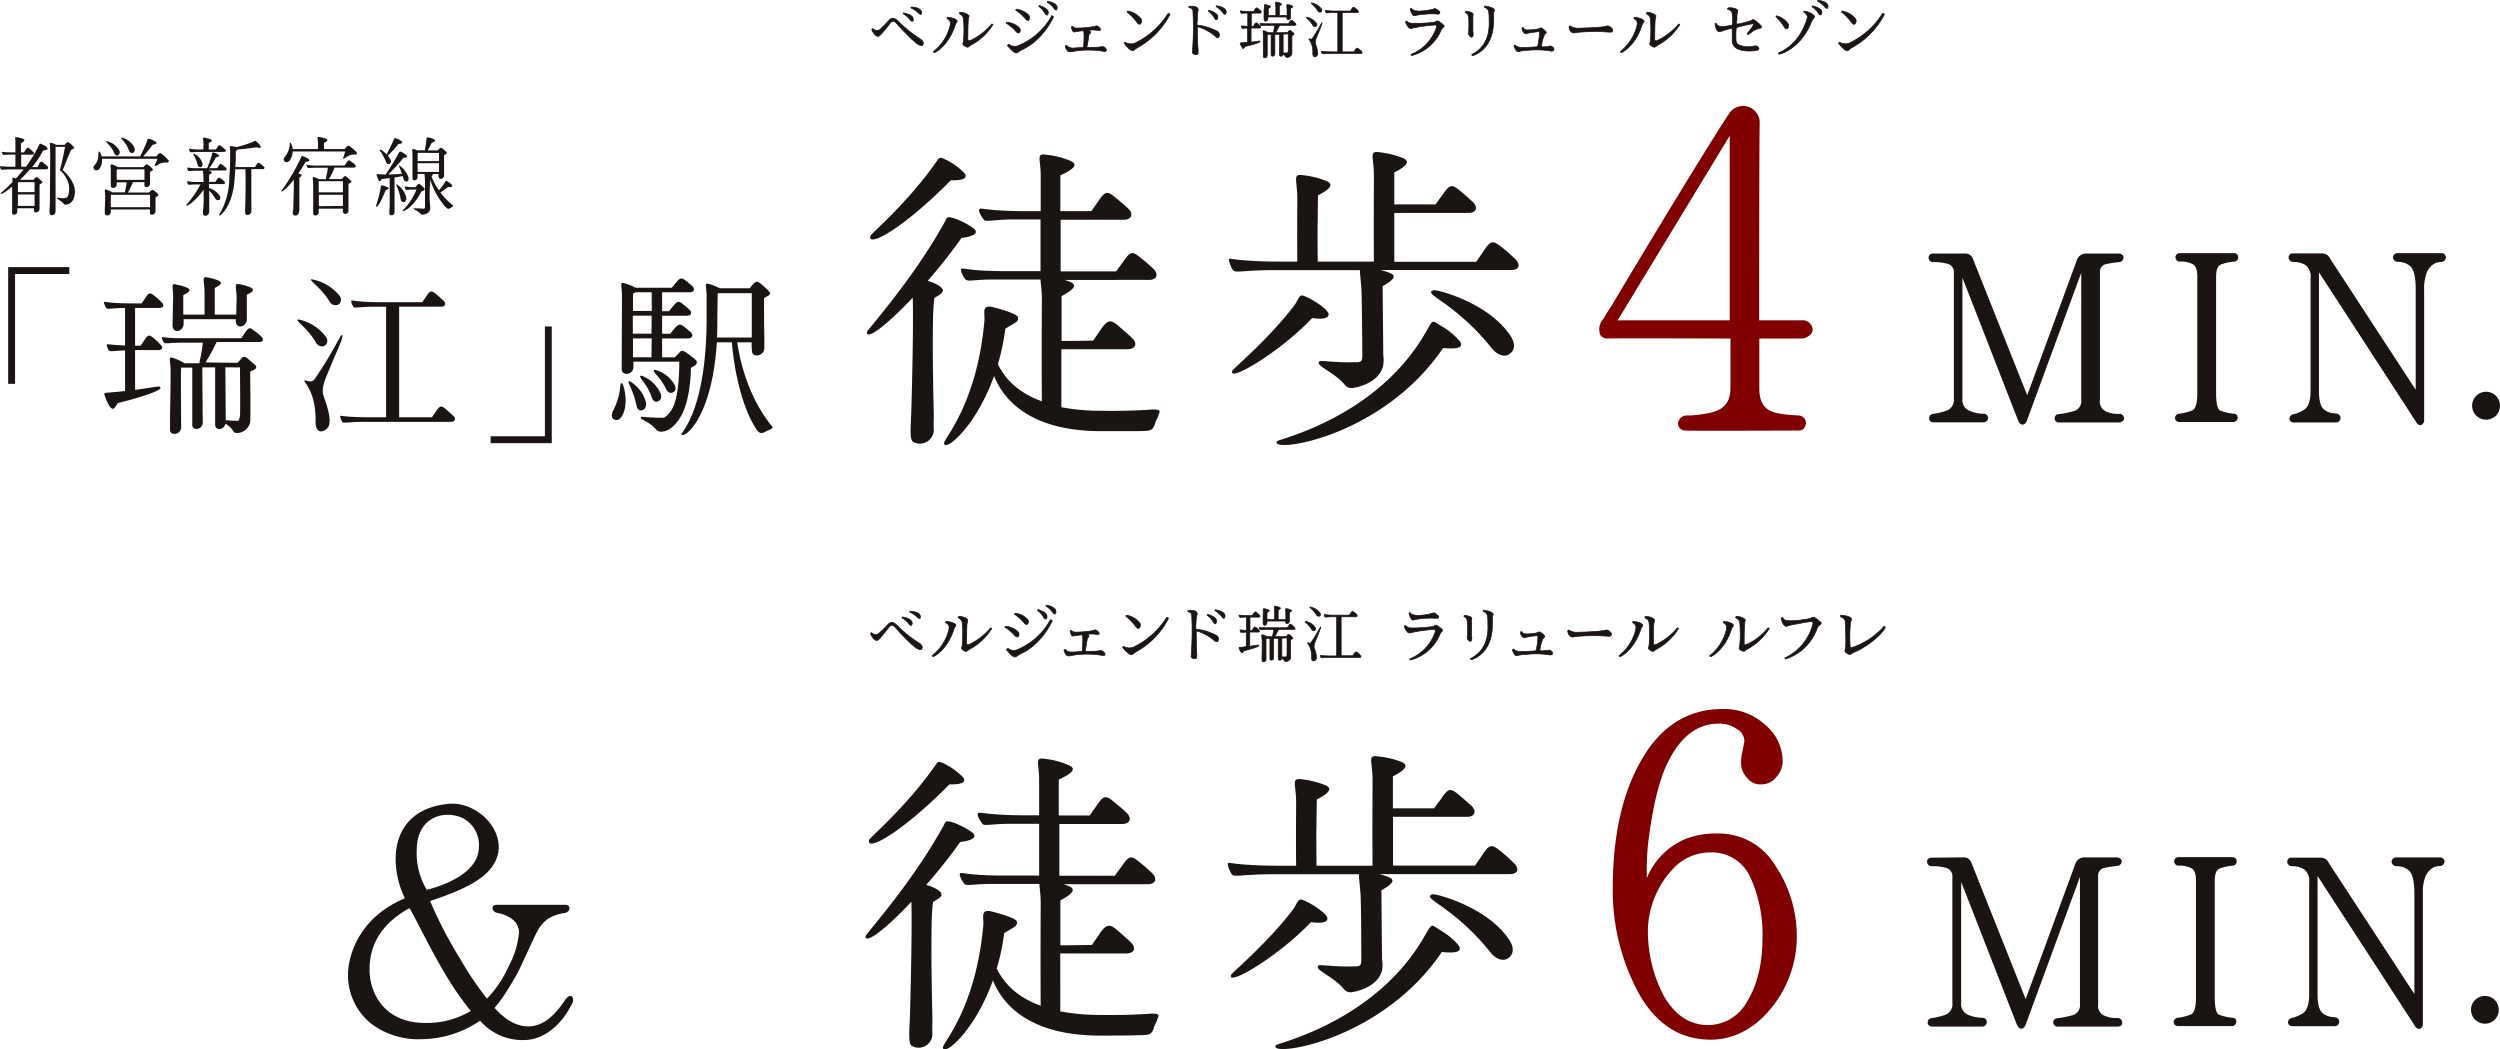 <svg xmlns="http://www.w3.org/2000/svg" viewBox="0 0 449.89 188.85"><defs><style>.cls-1{fill:maroon;}.cls-2{fill:#1a1413;}.cls-3{fill:none;stroke:#1a1413;stroke-miterlimit:10;stroke-width:0.12px;}</style></defs><g id="Layer_2" data-name="Layer 2"><g id="main"><path class="cls-1" d="M325.53,60.43a2.28,2.28,0,0,1-1.48.49H316.6v8.94c0,4.34,2.62,4.5,5.73,4.83.49,0,.9.08,1.48.08A1.41,1.41,0,0,1,325,76.25c-.17.65-.5,1.23-1.23,1.23-1.32,0-19.1.08-20.41,0a1.3,1.3,0,0,1-1.39-1.15,1.58,1.58,0,0,1,1.39-1.56h1c3.94-.41,7.05-.73,7.05-5V60.92c-2,0-20.49-.08-22.13,0a1.49,1.49,0,0,1-1.31-.65,2.86,2.86,0,0,1,.66-3,18.19,18.19,0,0,1,1.23-2c12.95-21.72,20.32-33.44,21.47-35.08a3,3,0,0,1,5.33,2.13c-.09,5.17-.09,33.19-.09,35.32h7.63a1.8,1.8,0,0,1,2,1.73A1.37,1.37,0,0,1,325.53,60.43Zm-14.26-36L291.11,57.64h20.16Z"/><path class="cls-2" d="M382,75.77a.94.94,0,0,1-.73.26H370.51a.73.73,0,0,1-.77-.77.75.75,0,0,1,.68-.73,15.91,15.91,0,0,0,2.95-.6A1.84,1.84,0,0,0,374.53,72V49.09l-9.84,26.77s-.25.55-.72.55-.69-.55-.73-.59S354.86,54.31,353.15,50V71.75a2.06,2.06,0,0,0,1.2,2.14,6.29,6.29,0,0,0,2.73.56.81.81,0,0,1,.69.77A.83.83,0,0,1,357,76h-9.07a.72.72,0,0,1-.77-.77.79.79,0,0,1,.6-.73,13,13,0,0,0,2.65-.64,2.08,2.08,0,0,0,1.2-2.14V49.14a1.54,1.54,0,0,0-1-1.63,9.13,9.13,0,0,0-2.78-.34.79.79,0,0,1-.77-.81.74.74,0,0,1,.73-.73l5.86,0a1.4,1.4,0,0,1,1.41,1l9.75,24.5,9-24.5a1.72,1.72,0,0,1,1.46-1h6.07c.26,0,.81.21.81.77a.88.88,0,0,1-.81.77,20.26,20.26,0,0,0-2.44.38,1.39,1.39,0,0,0-1,1.46V72a1.9,1.9,0,0,0,1,2,5,5,0,0,0,2.52.47.83.83,0,0,1,.81.81A.55.55,0,0,1,382,75.77Z"/><path class="cls-2" d="M402,47.08a8.85,8.85,0,0,0-2.35.52c-.6.3-.85,1-.85,2.22V70.77c0,1.67.21,2.69.64,3.08a8.79,8.79,0,0,0,2.52.6c.26,0,.73.13.73.72a.81.81,0,0,1-.73.77h-9.79a.75.75,0,0,1-.77-.77.82.82,0,0,1,.77-.72,9.11,9.11,0,0,0,2.44-.64c.55-.39.81-1.41.81-3V49.82c0-1.2-.26-2-.81-2.27a4.3,4.3,0,0,0-2.35-.47.79.79,0,0,1-.77-.81.76.76,0,0,1,.85-.72H402a.84.84,0,0,1,.56.21.65.65,0,0,1,.21.55A.72.72,0,0,1,402,47.08Z"/><path class="cls-2" d="M439.46,47.13a7.07,7.07,0,0,0-1,.13,3.16,3.16,0,0,0-1.83,2.05,7.78,7.78,0,0,0-.39,2.73V75.82c0,.08-.21.59-.6.68s-.77-.38-.81-.51L417.31,49V70.34c0,1.76.3,2.87.94,3.38a3.42,3.42,0,0,0,2,.68c.47,0,1,.3.94.86a.79.79,0,0,1-.73.77h-7.61a1.08,1.08,0,0,1-.6-.17.69.69,0,0,1-.25-.56.87.87,0,0,1,.81-.77,7.06,7.06,0,0,0,1.92-.85c.69-.52,1.07-1.63,1.07-3.34V50a2.49,2.49,0,0,0-1-2.35,4.11,4.11,0,0,0-2.14-.51.84.84,0,0,1-.81-.77.73.73,0,0,1,.81-.77h5.17a1.54,1.54,0,0,1,1.46.9l15.43,23.64V52c0-2.13-.34-3.5-.94-4.06a3.29,3.29,0,0,0-2.35-.81.9.9,0,0,1-.81-.81.82.82,0,0,1,.77-.77h8.08a.78.78,0,0,1,.68.77A.87.87,0,0,1,439.46,47.13Z"/><path class="cls-2" d="M447.41,75.52A2.51,2.51,0,1,1,449.89,73,2.49,2.49,0,0,1,447.41,75.52Z"/><path class="cls-2" d="M2.71,49.31V69.07H1.47v-21h11v1.24Z"/><path class="cls-2" d="M28.87,62c.54.51.35,1-.35,1H24.31v7.16c2.56-.35,4.24-.66,4.37-.6.82.35-.7,1.24-7.54,3,0,0-.45,1-.83,1-.57,0-1.17-1.55-1.45-2.31-.13-.32-.19-.54.31-.57,1.18-.1,2.32-.19,3.33-.32V63.06c-2,.06-2.72.28-2.91,0s-.48-1-.35-1.08.73.09,3.26.19V55.42c-2.34,0-3.17.32-3.39,0s-.47-1-.38-1.08,1.08.26,5.26.26l1.49,0c.25-.35.38-.51.63-.92.73-1.11.92-1.08,1.78-.38a13.71,13.71,0,0,1,1.2,1.11c.51.47.35,1-.38,1h-4.4V62.2h1c.25-.38.38-.54.63-.92.73-1.14.92-1.08,1.77-.38A10.68,10.68,0,0,1,28.87,62Zm13.87,3.29c.07-.09.45-.47.83-.92.22-.31.69-.06.82,0,.47.42,1.39,1.18,1.55,1.33.6.76-.57.89-.92,1.21.1,8.65,0,9.09,0,9.09a2.5,2.5,0,0,1-1.67,1.81c-.07,0-1,.31-1.27-.1a4.11,4.11,0,0,0-1.52-1.46c-.26,1.21-1.81,1.24-1.84.26,0-.23,0-9,0-10.39H36.41c0,1.36.06,9.28.09,9.82,0,1.49-1.87,1.61-1.9.57,0-.23,0-9,0-10.36h-2s0,0,0,.06c-.09.57,0,9.79,0,10.64,0,1.46-2,1.59-2,.58,0-.42,0-1.75,0-2.19,0-.67.13-7.16.1-8.71s-.45-2.35.31-2.16a9.06,9.06,0,0,1,2.19,1H35.9c0-.47.38-1.58.6-3.7H32.76c-2.5,0-3,.25-3.23,0s-.5-1-.35-1a28.8,28.8,0,0,0,3.46.19H43.41c.38-.54.63-.92.63-.92.76-1.1.92-1.07,1.77-.38A9.73,9.73,0,0,1,47,60.55c.54.48.35,1-.35,1-.06,0-4,0-7.67,0a35.12,35.12,0,0,1-2,3.67Zm-11-14.06a7.55,7.55,0,0,1,1.9.54c.48.22,1,.57-.66,1.33,0,2,0,3.51,0,3.51h3.83s0-2.18,0-3.83c0-2.25-.63-3.14.57-2.85a9,9,0,0,1,1.9.54c.48.25,1,.6-.63,1.33v4.81h3.87s0-1.07.06-2.59c.06-2.25-.64-3.14.6-2.86a10,10,0,0,1,1.87.54c.47.26,1,.64-.63,1.33,0,4,0,4.41,0,4.41,0,1.39-2,2-2,.19v-.19H33.05c0,.41,0,.73,0,.82,0,1.39-2,2-2,.19,0,0,0-.28.09-4.4C31.27,51.78,30.55,50.89,31.78,51.21ZM40.56,66.1c0,1.23.06,8,.06,9.53.44,0,1.17.1,2.09.1.32,0,.41-.42.48-1s0-8.11,0-8.61Z"/><path class="cls-2" d="M56.88,61.69c-1.58-2.78-3.9-4-3.2-4.21a8.29,8.29,0,0,1,5,3.17,1.11,1.11,0,0,1-.22,1.55A1.19,1.19,0,0,1,56.88,61.69Zm2.5,4.5c-.6,1.55-1.71,3.49-1.14,5.1.38,1.14,1.36,3.68,1,5.13a1.66,1.66,0,0,1-1.46,1.21c-1,0-1-1.59-1-1.68.15-5.48-2.19-7.22-2-7.45s1.27.61,1.87-.31c3.39-5,4.59-7.89,4.84-7.89C62.08,60.27,60.59,63.18,59.38,66.19ZM56.06,50.26a8.29,8.29,0,0,1,5.07,3,1.07,1.07,0,0,1-.19,1.52,1.2,1.2,0,0,1-1.59-.44C57.7,51.62,55.49,50.42,56.06,50.26Zm25.5,24.55c.54.5.35,1.07-.38,1.11h-16c-2.5,0-3.36.31-3.58,0s-.47-1-.35-1.08,1,.25,5.23.25h3V55.2H67.18c-2.51,0-3.36.32-3.58,0s-.48-.92-.35-1.08,1,.26,5.26.26H76c.25-.42.41-.57.67-1,.76-1.17,1-1.14,1.86-.41s1.11,1,1.27,1.11c.54.54.38,1.08-.38,1.11H71.83V75.09h5.89c.29-.41.42-.57.7-1,.76-1.17,1-1.14,1.87-.41C81,74.3,81.37,74.65,81.56,74.81Z"/><path class="cls-2" d="M98.06,78.51V58.75h1.23v21h-11V78.51Z"/><path class="cls-2" d="M110.34,73.89c1.71-3.39,1-5,1.56-4.94.34.06,1.26,3.58.15,5.7-.47.95-1.07,1.08-1.55.82S110,74.62,110.34,73.89Zm1.59-20.59c0-1.81-.45-2.54.35-2.35a11,11,0,0,1,2.12.83h6.49l.73-.89c.86-1,1-1,2.06-.19.35.32.66.57.92.79.54.54.25,1.11-.45,1.11h-5V56h1.23l.7-.85c.89-1.08,1.08-1.08,2.09-.19a9.79,9.79,0,0,1,.92.79c.54.5.25,1.07-.44,1.07h-4.5v3.24h1.46l.69-.86c.89-1,1.08-1,2.09-.19.35.32.67.57.92.79.54.51.26,1.08-.5,1.11h-4.66v3.39h2.28l.76-.79c.35-.32.44-.67,1.39,0a14.75,14.75,0,0,1,1.75,1.39c.34.83-.7,1-1,1.33,0,1.08-.16,6-1.87,8.81-1.58,2.57-3,2.6-3.32,2.63a1.25,1.25,0,0,1-1.05-.35c-1.45-1.74-3.29-1.8-2.66-2.34a34,34,0,0,0,3.93.19c.32,0,.92-.54,1.46-1.36,1.33-2.06,1.42-6.75,1.42-8.72H114a7.73,7.73,0,0,0,0,.86c0,1.58-2,1.71-2.12.6,0-.41,0-1,0-1.52Zm4.34,19.23c.06.92-.42,1.3-.92,1.33s-.73-.38-.86-1.08c-.6-2.88-1.8-4.15-1.23-4.21A6.27,6.27,0,0,1,116.27,72.53Zm1-19.93h-2.88c-.23.1-.45.19-.48.35,0,.32,0,1.52,0,3h3.39Zm0,4.21h-3.39c0,1,0,2.16,0,3.24h3.36Zm0,4.09h-3.36c0,1.36,0,2.6,0,3.39h3.33Zm-1.84,6.69a6.09,6.09,0,0,1,3.49,3.32c.22.86-.19,1.24-.67,1.36s-.82-.25-1-.88C116.36,68.82,114.59,67.74,115.41,67.59Zm4.4,2.34c-1.29-2.57-2.69-3.07-2-3.39a5.71,5.71,0,0,1,3.61,2.79c.31.79,0,1.17-.48,1.33S120.1,70.5,119.81,69.93Zm18.66-17.39c.38.6-.66.79-1,1.14,0,5.45.06,6.9.06,6.9,0,1.33,0,.54,0,2s-1.9,1.8-2.18.89a9.21,9.21,0,0,1-.1-1.87h-2.6c.26,1.8,1.43,9.12,6.12,14.95.16.22.44.38,0,.63s-.76.35-1,.48c-.5.25-1,.6-1.65-.38-3.29-4.91-4.3-13.53-4.43-15.68H129c-.92,14.5-6.4,17.58-6.37,16.5,0-.32,4.53-4.43,4.53-20.94V53.39c0-1.8-.47-2.53.35-2.31a9.56,9.56,0,0,1,2,.79h5.39c.19-.19.38-.47.54-.63.44-.48.69-.7,1.2-.38A11.73,11.73,0,0,1,138.47,52.54Zm-3.2,8.2a.49.49,0,0,1,0-.22V52.76h-6.08a.16.16,0,0,0-.06.13l-.06,4.37c0,1.2,0,2.37-.07,3.48Z"/><path class="cls-2" d="M8.51,29.89c.28.24.19.57-.18.58H5.39c-.59.68-1.19,1.33-1.78,1.89H6c.07-.09.17-.17.23-.25s.31-.32.52-.17a4.69,4.69,0,0,1,.84.74c.17.28-.3.37-.47.53,0,2.74,0,3.43,0,3.43,0,.63,0,.26,0,.93s-.83.86-1,.42a2.93,2.93,0,0,1,0-.51h-3V38c0,.73-.92.84-.94.34,0-.2,0-1.6,0-1.83,0-.53,0-1.26,0-2.32,0-.22,0-.42,0-.61C1,34.6.09,35.13.13,34.77c0-.05.91-.76,2.12-2,0-.71-.09-.85.15-.79a2.51,2.51,0,0,1,.45.16c.45-.5.93-1.05,1.41-1.66H1.85c-1,0-1.56.13-1.67,0S0,30,0,29.93.86,30,1.77,30h1c0-.4,0-1.27,0-2.18l-.65,0c-1.13,0-1.48.12-1.59,0s-.25-.45-.17-.49.4.09,1.75.09h.66c0-.91,0-1.79,0-2.13s-.15-.62.13-.61A5.18,5.18,0,0,1,4.2,25c.28.17.35.34-.43.78,0,.12,0,.83,0,1.65h.53s.18-.25.29-.43c.34-.53.43-.51.83-.19a6.19,6.19,0,0,1,.56.54c.23.22.15.47-.17.48h-2c0,.88,0,1.78,0,2.18h.85a23,23,0,0,0,2.15-3.48c.33-.6.22-.79.65-.6.87.36,1.33.76,1,1a3.49,3.49,0,0,1-.69.15,16.87,16.87,0,0,1-2,3h1A3.56,3.56,0,0,0,7,29.56c.37-.59.43-.6.86-.23S8.43,29.81,8.51,29.89ZM3.35,32.78a.34.34,0,0,0-.13.14v1.65h3V32.78Zm-.13,4.28h3v-.45c0-.4,0-1,0-1.62h-3Zm10.1-1.5a1.7,1.7,0,0,1-1.5,1.28.49.49,0,0,1-.36-.17c-.54-.66-1.4-.88-1.17-1.1,0,0,.49.08,1,.1s.86-.11,1-.59A3.82,3.82,0,0,0,11.9,32c-.68-1.16-1.21-1.36-1.13-1.46s.54-2,.94-4.12H10s0,0,0,0c0,1.1,0,1.27,0,1.27,0,.16,0,2,0,2.43s0,6,0,6.71,0,.32,0,1.09-.62.95-.91.72-.16-.48-.11-2.35c0-.9.06-8.27.06-8.55S9,26.45,9,26.35c0-.36-.16-.7.12-.65a3.06,3.06,0,0,1,1,.37h1.5c.1-.11.3-.33.4-.42s.28-.09.49.08c.47.38.93.77.85.91s-.52.25-.59.39c-.78,1.71-1.29,3.24-1.51,3.54C12.5,31.69,14,33.56,13.32,35.56Z"/><path class="cls-2" d="M17,29.75c1.07-1.16.52-2.46.82-2.51.09,0,.34.36.46.91h6.93a23.73,23.73,0,0,0,1.23-2.72c.05-.12.1-.4.19-.44a1.16,1.16,0,0,1,.54.1c.22.08,1.11.44,1,.67s-.71.29-.73.31a24.92,24.92,0,0,1-1.67,2.08h2.34c.14-.13.31-.35.46-.51a.38.38,0,0,1,.46,0,7.62,7.62,0,0,1,1.3,1.22c.13.17,0,.39-.26.4a3.46,3.46,0,0,0-1.05.08c-.53.2-1.19.84-1.18.37,0-.09.51-1,.47-1.13H18.36a2.62,2.62,0,0,1-.43,1.73.66.66,0,0,1-.86.28A.54.54,0,0,1,17,29.75Zm10,7.94H19.94c0,.17,0,.31,0,.4,0,.81-1,.88-1.07.31a7.67,7.67,0,0,1,0-1c0-.35.06-1.22.06-2.1s-.23-1.28.17-1.19a5.48,5.48,0,0,1,1.1.5h2.29L22.77,33s0-.13,0-.19H21c0,.13,0,.25,0,.33,0,.82-1,.88-1.06.31,0-.22,0-1.13,0-1.38s0-.37,0-1.24-.18-1.34.22-1.23a4.13,4.13,0,0,1,1.08.48H25.8c.08-.11.17-.17.23-.25.22-.23.33-.34.56-.19a4.48,4.48,0,0,1,.88.76c.18.29-.3.39-.48.54C27,32,27,32.7,27,33c0,.68-.87.9-1,.44a3.8,3.8,0,0,1,0-.67H23.93A13.35,13.35,0,0,1,23,34.65h3.8c.09-.11.18-.16.25-.24s.32-.35.55-.18a3.9,3.9,0,0,1,.88.74c.17.28-.31.39-.49.54,0,.7,0,2.14,0,2.46,0,.68-.87.88-1,.43A2.87,2.87,0,0,1,27,37.69ZM20.53,27.52c-.51-1.36-1.7-2-1.36-2.12a3.42,3.42,0,0,1,2.32,1.72.67.67,0,0,1-.25.83C20.88,28.11,20.61,27.72,20.53,27.52ZM27,37.29c0-.51,0-1.42,0-2.23H20a.22.22,0,0,0-.06.13c0,.21,0,1.3,0,2.1Zm-6-4.92h5c0-.15,0-1.09,0-1.9H21.08c0,.05-.07.08-.07.13C21,30.81,21,31.69,21,32.37ZM23.17,27c-.4-1.34-1.68-2.16-1.25-2.24a3.45,3.45,0,0,1,2.27,1.83c.13.38.06.79-.31.92S23.26,27.26,23.17,27Z"/><path class="cls-2" d="M33.53,36.87a17.81,17.81,0,0,0,2.54-3.68H34.8c-.46,0-.85.14-.94,0s-.24-.47-.17-.55.68.11,1.42.11h1.51a12.42,12.42,0,0,0-.07-1.6,1.8,1.8,0,0,1,0-.43h-.86c-1.34,0-1.73.13-1.83,0s-.22-.49-.17-.55.61.1,1.48.1h2.1a22.75,22.75,0,0,0,.81-2.22c.15-.57,0-.77.68-.5.29.13.66.33.68.47s-.61.32-.61.34a10.27,10.27,0,0,1-1.19,1.91h1.44c.06-.09.19-.27.29-.44.19-.33.34-.41.61-.2s.61.49.69.57a.27.27,0,0,1-.08.48h-3.1l.26.09c.63.22.36.43-.12.66v1.3h1.14c.06-.11.19-.29.29-.46s.3-.4.62-.19a5.48,5.48,0,0,1,.68.57.26.26,0,0,1-.07.47H37.6v.71a3.76,3.76,0,0,1,1.9,1.34c.2.31.18.65,0,.79a.58.58,0,0,1-.79-.28,7.51,7.51,0,0,0-1.06-1.37V35.5c0,.38,0,2.15,0,2.52,0,.74-.72,1-1,.68s0-1.05,0-2.86c0-.45,0-1.12,0-1.7C35.25,36.13,33.41,37.43,33.53,36.87Zm6.77-9.53-4.65,0c-1.14,0-1.35.14-1.45,0a.94.94,0,0,1-.17-.56c.06-.08.61.12,1.48.12h1.07a7,7,0,0,0,0-1.51c0-.31-.17-.63.14-.62a4.89,4.89,0,0,1,1.24.33c.52.27-.36.61-.39.61,0,.25,0,.76,0,1.19h1.29l.29-.46c.19-.31.34-.4.6-.18s.62.49.7.57A.25.25,0,0,1,40.3,27.34Zm-3.88,2.05c.1.31,0,.62-.25.68a.51.51,0,0,1-.61-.43c-.39-1.49-.92-1.86-.68-2A2.77,2.77,0,0,1,36.42,29.39Zm8.81,1.05c0,2,0,5.89,0,6.36s.05.69,0,1.17a.67.67,0,0,1-1,.63c-.19-.14-.12-.78-.08-1.8,0-.22.1-4.77,0-6.34H42.33c0,.59-.08,1.08-.11,1.71-.28,4.93-2.72,7-2.81,6.54a13.11,13.11,0,0,0,1.85-6.6c.09-1.45.16-2.19.16-4.94,0-.56-.22-.9.13-.87a3.88,3.88,0,0,1,1,.17,20.54,20.54,0,0,0,2.86-.9c.39-.15.42-.34.74-.09s1,.94.72,1.11c-.13.08-.65-.09-.76-.07-1.38.18-2.54.34-3.33.38-.12.13-.35.25-.35.33,0,1.31,0,2.15-.08,2.83h3.54c.06-.1.19-.28.28-.45.2-.33.32-.42.6-.22l.71.59a.26.26,0,0,1-.07.46Z"/><path class="cls-2" d="M55,29.13c-.46.79-.9,1.48-1.31,2.1a1.83,1.83,0,0,1,.52.19c.22.14-.32.57-.34.57,0,.83,0,4.17,0,5.72,0,1.09-.67,1.2-1,1s-.12-.57-.09-1.28c0-.28.12-3.43.09-5.09-1.36,1.75-2.29,2.38-2.24,2a33.71,33.71,0,0,0,3.49-5.9c.16-.36.13-.44.48-.3s1.13.47,1.06.73S55,29.11,55,29.13Zm9.13-1.75c.22.26.13.42-.23.43a2.67,2.67,0,0,0-1.11.19c-.53.25-.91.66-1,.56s0-.17.34-1.3H52.66a2.82,2.82,0,0,1-.49,1.57.7.7,0,0,1-.9.28.57.57,0,0,1,0-.89,3.94,3.94,0,0,0,.88-2.54c.12-.11.45.4.52,1.15h4.56s0-.28,0-1c0-.92-.35-1.27.34-1.15a5.94,5.94,0,0,1,1.13.3c.28.1.42.34-.4.74,0,0,0,.06,0,.06s0,.76,0,1.05h3.7c.15-.15.31-.35.46-.51a.37.37,0,0,1,.47,0A8.16,8.16,0,0,1,64.16,27.38Zm-.27,2.23c.26.26.18.54-.19.55H60.19a9.78,9.78,0,0,1-1,2.06h2.3a2.22,2.22,0,0,0,.32-.34c.22-.22.35-.26.62,0s.48.42.75.66-.25.39-.47.56c0,4.64,0,4.79,0,4.79.1.62-1.05.93-1,.06v-.4H57.36v.65c0,.65-1,.79-1,.2,0-.21,0-4.91,0-5.07,0-1.16-.32-1.67.37-1.39a5.84,5.84,0,0,1,.64.31h1.26c0-.23.28-1.11.36-2.06H56.73c-1.22,0-1.22.14-1.33,0s-.31-.43-.19-.53a10.59,10.59,0,0,0,2.15.13H62c.13-.2.19-.28.33-.48.37-.57.48-.56.91-.2A6.28,6.28,0,0,1,63.89,29.61Zm-6.51,3h0c0,.91,0,2,0,2h4.36v-2Zm4.36,4.45V35.05H57.38V37.1Z"/><path class="cls-2" d="M69.89,33.78c.1.16.1.25-.45.42a4,4,0,0,0-.2.42C68.67,36,68,37.29,67.75,37.21s.34-1,.79-3.63c0-.09,0-.25.29-.2A3.56,3.56,0,0,1,69.89,33.78ZM71,31.93v6.24a.53.53,0,0,1-.87.45c-.15-.17,0-.77,0-2.21,0-.62,0-3.34,0-4.36l-1.42.17s-.25.46-.45.36-.51-1.16-.51-1.19.13-.07.23-.05,1,.06,1.33.08h.07a42.14,42.14,0,0,0,2.28-3.7c.25-.49.3-.52.62-.35a2.67,2.67,0,0,1,1,.74c.12.28-.66.26-.68.28a30.05,30.05,0,0,1-2.72,3c.94,0,2-.08,2.46-.11-.37-1.08-.65-1.42-.47-1.5a4.14,4.14,0,0,1,1.58,2c.2.48,0,.81-.19.88s-.55-.06-.68-.55c0-.16-.09-.3-.12-.44C72.07,31.77,71.57,31.85,71,31.93Zm.39-7c.21.09,1,.43,1,.7s-.66.27-.68.27A16.9,16.9,0,0,1,69.79,28a3.64,3.64,0,0,1,.5.77.52.52,0,0,1-.11.67.43.43,0,0,1-.68-.22c-.87-2.09-1.25-2-1.14-2.22s.66.23,1.22.78c.31-.58.91-1.82,1.16-2.35S70.94,24.74,71.39,24.94Zm.71,10.88c-.41-2.22-1-2.58-.7-2.64a3.93,3.93,0,0,1,1.69,2.33.68.68,0,0,1-.3.84C72.33,36.5,72.14,36.05,72.1,35.82Zm3.72-1.33c-1.48,2.94-3.51,3.85-3.37,3.4a10.66,10.66,0,0,0,2.49-3.77h-.49c-1.15,0-1.35.15-1.44,0s-.22-.46-.17-.54.54.12,1.39.12h.56a5.83,5.83,0,0,1,.43-.53c.09-.09.2-.11.4.05a8.11,8.11,0,0,1,.68.59C76.66,34.17,76.19,34.31,75.82,34.49Zm5.6,2.72a2.57,2.57,0,0,1-.36.22c-.26.17-.42.35-1-.29a13.69,13.69,0,0,1-2.65-4.84V33a22.16,22.16,0,0,0,0,4.1,1.91,1.91,0,0,1,0,.53c-.11.86-1.23,1-1.38,1a.42.42,0,0,1-.34-.14c-.49-.62-1.42-.82-1.28-1a15.52,15.52,0,0,1,1.68.06c.33,0,.39,0,.39-.47v-4a16.47,16.47,0,0,0-.09-1.78H75.14v.56c0,.67-.91.8-.91.22s0-3.53,0-4.16c0-.79-.17-1.21.19-1.11a5.85,5.85,0,0,1,.68.24h1.38c0-.34.18-1.08.27-2,0-.29,0-.37.48-.28,0,0,1,.2,1.07.48s-.56.39-.6.45c-.31.54-.56,1.11-.76,1.37h1.79c.05,0,.14-.15.3-.29s.32-.25.55-.08a6.09,6.09,0,0,1,.78.7c.17.28-.28.38-.45.54,0,3.23,0,3.65,0,3.65,0,.63-1,.92-1,.06v-.33H77.85c.06.11,0,.24-.2.44A11.21,11.21,0,0,0,79,34.25c.25-.3.57-.72.93-1.23s.24-.58.66-.34c.25.16,1,.67.73.88s-.65.07-.67.08c-.66.48-1.09.79-1.39,1a14.12,14.12,0,0,0,2.18,2.27C81.59,37,81.59,37.09,81.42,37.21Zm-6.26-9.69s0,0,0,0V29H79V27.52Zm0,3.43H79c0-.45,0-1,0-1.57H75.14Z"/><path class="cls-2" d="M156,59.79c0-.4,8.25-9.36,14.13-20.06.29-.76.46-.7,1.34-.52a13.64,13.64,0,0,1,3.78,1.92c1.51,1.33-2.21,1.68-2.21,1.68a97.6,97.6,0,0,1-6.11,7.74,7.33,7.33,0,0,1,2.15.93c1.34,1,.12,1.45-.93,2.15-.11,1-.17,1.51-.23,3.14-.18,7,.12,17.44.12,17.79,0,1-.06,1.57,0,2.79a2.5,2.5,0,0,1-3.73,2.16c-.58-.41-.46-2.1-.35-4.66.06-1,.47-16.1.29-21.28C159.58,58.51,155.92,61.3,156,59.79Zm.64-17.33c.06-.4,6.57-5.75,12-13.55.41-.69.64-.58,1.46-.23a12.54,12.54,0,0,1,3.43,2.44c1.22,1.57-2.44,1.28-2.44,1.34C162.84,40.84,156.09,44.73,156.62,42.46Zm20.35-3c-.29-.35-1.1-1.63-.7-1.86s1.28.35,7.91.4h3.08V32c.06-3.55-1-4.48,1.17-4.13a15.06,15.06,0,0,1,4,1c.93.41,2,1.05-1.63,2.68V38h5.58c.47-.69.7-1,1.17-1.68,1.33-2,1.68-2,3.25-.7,1.28,1.05,1.92,1.63,2.21,1.92.93.87.7,1.92-.64,2H190.87v9.3h10c.47-.7.7-1,1.22-1.69,1.34-2,1.69-2,3.26-.69,1.28,1,1.86,1.62,2.21,1.91.93.94.7,1.92-.64,2H191.57a6.25,6.25,0,0,1,1.1.41c.93.41,1.05,1.1-1.63,2.5v8.08s2.15,0,5.7-.06c.47-.75.7-1,1.22-1.8,1.4-2.15,2-2,3.43-.75s2,1.74,2.33,2.09c1,.93.7,1.92-.7,2H191V73.28a38,38,0,0,0,7.33.64c2.91.06,7.15-.06,9-.23.46,0,1.51-.06,1.33.52-.64,1.81-.46,1-.75,1.86-.47,1.57-.88,1.46-3.26,1.52-.64,0-4.65,0-6.28,0-12.68.06-17.68-5.4-19.48-9.94-3.26,9.19-8.9,13.78-9,12.1-.06-.82,5.93-7,7.26-22,.12-1.52-.52-2.74,1.23-2.56,2.26.58,4.71,1.33,4.82,1.92a.8.8,0,0,1-.29.81c-.52.41-2,1.16-2,1.28a40.78,40.78,0,0,1-1.33,6.34c1.1,2.27,3.25,5,7.91,6.68,0,0-.06-6,0-18.43,0-1.74-.24-2.85-.24-3.49h-8.6c-3.49,0-4.54.47-4.95-.06-.29-.35-1-1.62-.69-1.86s1.28.41,7.9.41h6.34v-9.3h-5.35C178.48,39.56,177.32,40,177,39.5Z"/><path class="cls-2" d="M272.66,46.59c1,1,.81,2-.7,2H248.41a10.64,10.64,0,0,1,1.68.52c.93.41,1.34.93-1.28,2.38.12,12,.12,12.45.12,12.45a5.36,5.36,0,0,1-.06,2c-.81,3.08-4.88,3.83-5.52,3.89a1.5,1.5,0,0,1-1.34-.58c-2-2.38-5.52-3.49-4.53-4.24.23-.18,3.14.29,6.1.17,1.34,0,1.63.12,1.57-1.69,0-.11-.06-10.58-.17-11.68-.12-1.69-.29-2.68-.24-3.2H229.22c-5.35,0-6.92.58-7.33,0-.29-.35-.87-1.75-.7-2s1.51.52,10.47.47h1.8s-.06-2.68,0-11.29c0-3.6-1-4.59,1.22-4.24a15.63,15.63,0,0,1,4.07,1.05c1,.46,1.17,1.16-1.57,2.55-.05,3.73-.05,4.77-.05,4.77-.06.88,0,5.41,0,7.16h10.11s-.05-3.73,0-15.41c0-3.61-1-4.6,1.17-4.25a16.59,16.59,0,0,1,4.13,1.05c.93.46,1.16,1.16-1.63,2.56v5.75h7.44c.47-.7.7-1,1.22-1.68,1.34-2,1.69-2,3.26-.7,1.28,1.05,1.86,1.68,2.21,1.92.93.93.7,1.92-.64,2H250.91v8.79h14.77c.46-.76.7-1,1.22-1.81,1.4-2.15,1.74-2.09,3.43-.75C271.73,45.66,272.31,46.3,272.66,46.59ZM236.14,57.23c-5.82,6.17-15.3,11.75-14.37,9.48.12-.35,6.23-5.41,10.88-11.4,1-1.22,1-2.09,1.68-2.15,1.17.24,4.77,2.45,4.77,3.43C239,57.76,236.2,57.23,236.14,57.23Zm20.53,2.39c1.27-2.21,1-2,2.61-1a12.66,12.66,0,0,1,3.32,2.67c1.57,2-2.91,1.28-2.91,1.34-11.17,16.46-31.75,19-29.83,16.75C230.15,79,247.94,75.09,256.67,59.62ZM258,52.23c.53-.17,9.83,2.21,13.78,8.14.76,1.11.93,2.21.24,3-1.22,1.39-2.85.17-3.43-.53C261.78,54.27,255.79,52.93,258,52.23Z"/><path class="cls-1" d="M318.66,181.51c-3,3.69-6.8,5.58-10.81,5.58-5.41,0-9.76-2.71-12.87-8.2a38.76,38.76,0,0,1-4.75-19.1c0-9.58,1.8-17.45,5.4-23.43,3.37-5.74,8.28-8.77,14.27-8.77a11,11,0,0,1,7.78,2.86,8.58,8.58,0,0,1,3.12,6.4,4.27,4.27,0,0,1-1.15,3,3.44,3.44,0,0,1-2.87,1.31,2.81,2.81,0,0,1-2.21-1,4.22,4.22,0,0,1-1.23-2.3,8.41,8.41,0,0,1,.24-2.7c.17-1,.33-1.56.33-1.8a2.47,2.47,0,0,0-1.31-2.14,5.41,5.41,0,0,0-3.28-1c-3.93,0-7.05,2.38-9.42,7.46-1.81,3.93-2.71,9.59-3.12,12.62a44.13,44.13,0,0,0-.41,7.7,12.86,12.86,0,0,1,6.89-7A15.09,15.09,0,0,1,309.4,150a11.81,11.81,0,0,1,10,5.65,22.72,22.72,0,0,1,3.94,12.87A20.27,20.27,0,0,1,318.66,181.51ZM315,157.91a7.56,7.56,0,0,0-7.22-4.51,9,9,0,0,0-6.39,2.62,16.55,16.55,0,0,0-4.83,11,24.84,24.84,0,0,0,2.95,12.37c2,3.36,4.59,5.08,7.95,5.08a8.05,8.05,0,0,0,7-4.34c1.73-2.79,2.71-6.64,2.71-11.31A24.69,24.69,0,0,0,315,157.91Z"/><path class="cls-2" d="M381.78,184.48a.93.93,0,0,1-.72.26H370.28a.75.75,0,0,1-.08-1.5,17,17,0,0,0,2.95-.6,1.84,1.84,0,0,0,1.15-1.92V157.8l-9.83,26.76c-.05.05-.26.56-.73.56s-.68-.56-.73-.6-8.38-21.5-10.09-25.82v21.76a2.08,2.08,0,0,0,1.2,2.14,6.45,6.45,0,0,0,2.74.55.81.81,0,0,1,.68.77.83.83,0,0,1-.81.82h-9.07a.75.75,0,0,1-.77-.77.77.77,0,0,1,.6-.73,13.7,13.7,0,0,0,2.65-.64,2.06,2.06,0,0,0,1.2-2.14V157.84a1.53,1.53,0,0,0-1-1.62,8.87,8.87,0,0,0-2.78-.34.81.81,0,0,1-.77-.82c0-.6.51-.68.72-.72l5.86-.05a1.4,1.4,0,0,1,1.41,1l9.75,24.5,9-24.5a1.7,1.7,0,0,1,1.45-1H381c.26.05.82.22.82.77a.87.87,0,0,1-.82.77,18.59,18.59,0,0,0-2.43.39,1.37,1.37,0,0,0-1,1.45v23.05a1.9,1.9,0,0,0,1,2,5,5,0,0,0,2.52.47.83.83,0,0,1,.81.82A.53.53,0,0,1,381.78,184.48Z"/><path class="cls-2" d="M401.77,155.79a8.59,8.59,0,0,0-2.35.51c-.6.3-.86,1-.86,2.23v20.95c0,1.66.21,2.69.64,3.07a8.63,8.63,0,0,0,2.52.6c.26,0,.73.13.73.73a.82.82,0,0,1-.73.77h-9.79a.76.76,0,0,1-.77-.77.84.84,0,0,1,.77-.73,8.66,8.66,0,0,0,2.44-.64c.56-.38.81-1.41.81-3V158.53c0-1.2-.25-2-.81-2.27a4.19,4.19,0,0,0-2.35-.47.8.8,0,0,1-.77-.81.77.77,0,0,1,.85-.73h9.62a.81.81,0,0,1,.56.21.67.67,0,0,1,.21.56A.72.72,0,0,1,401.77,155.79Z"/><path class="cls-2" d="M439.23,155.83a8.77,8.77,0,0,0-1,.13,3.22,3.22,0,0,0-1.84,2,7.91,7.91,0,0,0-.38,2.74v23.77c0,.09-.22.6-.6.69s-.77-.39-.82-.52l-17.53-27v21.34c0,1.75.3,2.86.95,3.38a3.39,3.39,0,0,0,2,.68c.47,0,1,.3.94.86a.79.79,0,0,1-.72.77H412.6a1,1,0,0,1-.6-.18.68.68,0,0,1-.26-.55.86.86,0,0,1,.81-.77,7,7,0,0,0,1.93-.86c.68-.51,1.07-1.62,1.07-3.33V158.74a2.47,2.47,0,0,0-1-2.35,4.06,4.06,0,0,0-2.14-.51.85.85,0,0,1-.81-.77.73.73,0,0,1,.81-.77h5.18a1.52,1.52,0,0,1,1.45.89l15.44,23.65V160.75c0-2.14-.35-3.51-.94-4.06a3.29,3.29,0,0,0-2.36-.81.91.91,0,0,1-.81-.82.84.84,0,0,1,.77-.77h8.08a.8.8,0,0,1,.69.77A.86.86,0,0,1,439.23,155.83Z"/><path class="cls-2" d="M447.19,184.22a2.5,2.5,0,1,1,2.48-2.48A2.48,2.48,0,0,1,447.19,184.22Z"/><path class="cls-2" d="M155.75,168.5c0-.41,8.26-9.36,14.13-20.06.29-.76.47-.7,1.34-.53a13.92,13.92,0,0,1,3.78,1.92c1.51,1.34-2.21,1.69-2.21,1.69a95.6,95.6,0,0,1-6.11,7.73,7.41,7.41,0,0,1,2.16.93c1.33,1,.11,1.46-.94,2.15-.11,1-.17,1.52-.23,3.14-.17,7,.12,17.45.12,17.8,0,1-.06,1.57,0,2.79a2.48,2.48,0,0,1-3.72,2.15c-.58-.41-.47-2.09-.35-4.65.06-1,.46-16.11.29-21.28C159.36,167.22,155.69,170,155.75,168.5Zm.64-17.33c.06-.41,6.57-5.76,12-13.55.41-.7.64-.58,1.45-.23a12.54,12.54,0,0,1,3.43,2.44c1.22,1.57-2.44,1.28-2.44,1.34C162.61,149.54,155.87,153.44,156.39,151.17Zm20.35-3c-.29-.35-1.1-1.62-.69-1.86s1.28.35,7.9.41H187V140.7c.05-3.55-1-4.48,1.16-4.13a15.36,15.36,0,0,1,4,1.05c.93.41,2,1-1.63,2.67v6.46h5.59c.46-.7.69-1,1.16-1.69,1.34-2,1.69-2,3.26-.69,1.27,1,1.91,1.62,2.21,1.91.93.88.69,1.92-.64,2H190.64v9.31h10c.47-.7.7-1,1.22-1.69,1.34-2,1.69-2,3.26-.7,1.28,1,1.86,1.63,2.21,1.92.93.93.7,1.92-.64,2H191.34a5.7,5.7,0,0,1,1.1.4c.94.41,1.05,1.11-1.62,2.51v8.08s2.15,0,5.7-.06c.46-.76.69-1,1.22-1.8,1.39-2.15,2-2,3.43-.76s2,1.75,2.32,2.09c1,.94.7,1.92-.69,2h-12V182a37.8,37.8,0,0,0,7.32.64c2.91.06,7.16-.06,9-.23.46,0,1.51-.06,1.34.52-.64,1.8-.47,1-.76,1.86-.47,1.57-.87,1.45-3.26,1.51-.64.06-4.65.06-6.28.06-12.67.06-17.67-5.41-19.48-9.94-3.25,9.18-8.89,13.78-9,12.09-.06-.81,5.93-7,7.27-22,.11-1.51-.53-2.73,1.22-2.56,2.27.58,4.71,1.34,4.83,1.92a.85.85,0,0,1-.29.82c-.53.4-2,1.16-2,1.27a40.52,40.52,0,0,1-1.34,6.34c1.11,2.27,3.26,5,7.91,6.69,0,0-.06-6,0-18.43,0-1.75-.23-2.85-.23-3.49h-8.61c-3.49,0-4.54.46-4.94-.06-.29-.35-1.05-1.63-.7-1.86s1.28.41,7.91.41H187v-9.31h-5.35C178.26,148.26,177.09,148.73,176.74,148.2Z"/><path class="cls-2" d="M272.43,155.3c1,1,.81,2-.7,2H248.18a10.83,10.83,0,0,1,1.69.53c.93.4,1.33.93-1.28,2.38.11,12,.11,12.45.11,12.45a5.55,5.55,0,0,1,0,2c-.82,3.08-4.89,3.84-5.53,3.9a1.51,1.51,0,0,1-1.34-.58c-2-2.39-5.52-3.49-4.53-4.25.23-.17,3.14.29,6.1.18,1.34,0,1.63.11,1.57-1.69,0-.12,0-10.58-.17-11.69-.12-1.68-.29-2.67-.23-3.2H229c-5.35,0-6.92.58-7.33,0-.29-.35-.87-1.74-.69-2s1.51.52,10.46.46h1.81s-.06-2.67,0-11.28c0-3.61-1.05-4.59,1.22-4.25a16.58,16.58,0,0,1,4.07,1.05c1,.47,1.16,1.16-1.57,2.56-.06,3.72-.06,4.77-.06,4.77-.06.87,0,5.41,0,7.15H247s-.06-3.72,0-15.41c0-3.6-1.05-4.59,1.16-4.24a16.47,16.47,0,0,1,4.13,1c.93.47,1.16,1.17-1.63,2.56v5.76h7.44c.47-.7.7-1,1.23-1.69,1.33-2,1.68-2,3.25-.7,1.28,1.05,1.86,1.69,2.21,1.92.93.93.7,1.92-.64,2H250.68v8.78h14.77c.47-.75.7-1,1.22-1.8,1.4-2.15,1.75-2.09,3.43-.76C271.5,154.37,272.08,155,272.43,155.3Zm-36.52,10.64c-5.81,6.16-15.29,11.75-14.36,9.48.11-.35,6.22-5.41,10.87-11.4,1-1.22,1-2.09,1.69-2.15,1.16.23,4.77,2.44,4.77,3.43C238.82,166.46,236,165.94,235.91,165.94Zm20.53,2.38c1.28-2.21,1.05-2,2.62-1a12.76,12.76,0,0,1,3.31,2.67c1.57,2-2.91,1.28-2.91,1.34-11.16,16.45-31.75,19-29.83,16.75C229.92,187.69,247.72,183.79,256.44,168.32Zm1.34-7.38c.52-.18,9.82,2.21,13.78,8.14.75,1.1.93,2.21.23,3-1.22,1.4-2.85.18-3.43-.52C261.56,163,255.57,161.64,257.78,160.94Z"/><path class="cls-2" d="M94.19,187.17a10.12,10.12,0,0,1-7.8-3.49A18.9,18.9,0,0,1,76,187a14.11,14.11,0,0,1-9.13-2.73,11.17,11.17,0,0,1-4.24-9.07c0-1.69.87-9.6,10.23-13.55-3-6.17-2.79-16,7.91-17,6.11-.52,12.5,7.15,6.69,12.56-2.39,2.21-6.28,3.66-10.06,4.94a75.87,75.87,0,0,0,5.35,10.3,60.07,60.07,0,0,0,4.88,7.26,20,20,0,0,0,3.9-5.81,15.52,15.52,0,0,0,1.86-6,3,3,0,0,0-1.4-2.62,6.23,6.23,0,0,0-2.55-1c-1-.24-1.17-1.46,0-1.46h12.27c1.1,0,.93,1.28,0,1.46a8,8,0,0,0-3,1,6.51,6.51,0,0,0-2.09,2.45c-.53,1-1,2.09-1.57,3.31s-1.11,2.39-1.57,3.37-1.17,2.1-1.92,3.38a29.31,29.31,0,0,1-2.56,3.6c2,2.21,4,3.32,6.11,3.32,2.38,0,4.59-1.69,6.63-4.83,1.27-1.57,1.68.12,1.22.7C100.93,184.72,97.67,187.17,94.19,187.17Zm-14.6-12.8c-2-3.31-5.76-11-5.93-10.93-6.75,3.72-7.21,8.78-7.15,11.4.11,3.89,2.67,9.53,10.64,9.24a15.25,15.25,0,0,0,7.56-2.15A55.87,55.87,0,0,1,79.59,174.37Zm3.78-27.1c-3.2-1.57-8.26-.46-8.37,5.53a12.9,12.9,0,0,0,1.8,7.33c2.09-.53,9.13-2.62,9.36-7.45A5.46,5.46,0,0,0,83.37,147.27Z"/><path class="cls-2" d="M165.49,8.12c-.7-.2-3-2.61-4.08-3.84-.49-.54-.78-.64-1.25-.06-.59.77-1.12,1.4-1.53,1.87s-.57.48-.73.44c-.45-.09-1-1-1-1.19s.19-.2.22-.17a.93.93,0,0,0,1.37,0A21.5,21.5,0,0,0,160,3.63c.5-.52.91-.49,1.64.19a23.73,23.73,0,0,0,4,3.22c.76.49.45,1,.45,1C166,8.29,165.75,8.19,165.49,8.12ZM164.28,3.8c-.11.11-.32,0-.42-.12a4.37,4.37,0,0,0-1.31-1.2s0-.16,0-.16,1.58.23,1.75.93A.59.59,0,0,1,164.28,3.8Zm1.54-1.26c-.1.12-.31,0-.43-.09a4.21,4.21,0,0,0-1.44-1,.39.39,0,0,1,0-.17c.1-.06,1.59.05,1.84.73A.66.66,0,0,1,165.82,2.54Z"/><path class="cls-3" d="M165.49,8.12c-.7-.2-3-2.61-4.08-3.84-.49-.54-.78-.64-1.25-.06-.59.77-1.12,1.4-1.53,1.87s-.57.48-.73.44c-.45-.09-1-1-1-1.19s.19-.2.22-.17a.93.93,0,0,0,1.37,0A21.5,21.5,0,0,0,160,3.63c.5-.52.91-.49,1.64.19a23.73,23.73,0,0,0,4,3.22c.76.49.45,1,.45,1C166,8.29,165.75,8.19,165.49,8.12ZM164.28,3.8c-.11.11-.32,0-.42-.12a4.37,4.37,0,0,0-1.31-1.2s0-.16,0-.16,1.58.23,1.75.93A.59.59,0,0,1,164.28,3.8Zm1.54-1.26c-.1.12-.31,0-.43-.09a4.21,4.21,0,0,0-1.44-1,.39.39,0,0,1,0-.17c.1-.06,1.59.05,1.84.73A.66.66,0,0,1,165.82,2.54Z"/><path class="cls-2" d="M171.88,4.56c-1.13,3.51-3.38,4.81-3.72,4.91-.06,0-.25-.14-.16-.2a8.58,8.58,0,0,0,2.9-4.36c.3-1.05,0-1.25-.46-1.56-.05,0,0-.24.07-.24.36,0,1.69.25,1.74.7C172.27,4,172.07,4,171.88,4.56Zm2.92,3.52a3.78,3.78,0,0,0-.56.39c-.09.06-.3,0-.37-.05-.25-.07-.68-.4-.61-.57a2,2,0,0,0,.12-.51,22.7,22.7,0,0,0,0-3.95c-.06-.69-.71-.85-.74-.94s.1-.25.18-.24c.85.06,1.55.41,1.57.74a3.55,3.55,0,0,0-.15.75c-.07,1.29-.06,3-.07,3.34s.25.32.41.27a11.14,11.14,0,0,0,3.89-3s.26.06.21.13A10.48,10.48,0,0,1,174.8,8.08Z"/><path class="cls-3" d="M171.88,4.56c-1.13,3.51-3.38,4.81-3.72,4.91-.06,0-.25-.14-.16-.2a8.58,8.58,0,0,0,2.9-4.36c.3-1.05,0-1.25-.46-1.56-.05,0,0-.24.07-.24.36,0,1.69.25,1.74.7C172.27,4,172.07,4,171.88,4.56Zm2.92,3.52a3.78,3.78,0,0,0-.56.39c-.09.06-.3,0-.37-.05-.25-.07-.68-.4-.61-.57a2,2,0,0,0,.12-.51,22.7,22.7,0,0,0,0-3.95c-.06-.69-.71-.85-.74-.94s.1-.25.18-.24c.85.06,1.55.41,1.57.74a3.55,3.55,0,0,0-.15.75c-.07,1.29-.06,3-.07,3.34s.25.32.41.27a11.14,11.14,0,0,0,3.89-3s.26.06.21.13A10.48,10.48,0,0,1,174.8,8.08Z"/><path class="cls-2" d="M181.15,4a3.63,3.63,0,0,1,2.29,1,.69.69,0,0,1,.1.76c-.12.27-.43.23-.71-.1a7.84,7.84,0,0,0-1.77-1.5S181.11,4,181.15,4Zm8.1-1.12c.07-.12.37.09.33.18s-1.9,4.22-5.68,5.9a4.74,4.74,0,0,0-.77.5s-.27.24-.77-.16a8.12,8.12,0,0,1-1.05-1.08c-.06-.06.21-.26.29-.23A1.64,1.64,0,0,0,183,8.3,12,12,0,0,0,189.25,2.87Zm-6.37-1.22a3.66,3.66,0,0,1,2.27,1.09.71.71,0,0,1,.06.76c-.12.27-.42.22-.69-.13a8,8,0,0,0-1.74-1.55S182.84,1.67,182.88,1.65Zm5.62,1c-.14.1-.32,0-.41-.18a4.29,4.29,0,0,0-1.16-1.34A.39.39,0,0,1,187,1c.11,0,1.54.43,1.63,1.14A.69.69,0,0,1,188.5,2.69Zm1.63-.93c-.12.12-.32,0-.41-.14A4.45,4.45,0,0,0,188.45.38a.38.38,0,0,1,.06-.16c.1,0,1.56.3,1.72,1A.65.65,0,0,1,190.13,1.76Z"/><path class="cls-3" d="M181.15,4a3.63,3.63,0,0,1,2.29,1,.69.69,0,0,1,.1.76c-.12.27-.43.23-.71-.1a7.84,7.84,0,0,0-1.77-1.5S181.11,4,181.15,4Zm8.1-1.12c.07-.12.37.09.33.18s-1.9,4.22-5.68,5.9a4.74,4.74,0,0,0-.77.5s-.27.24-.77-.16a8.12,8.12,0,0,1-1.05-1.08c-.06-.06.21-.26.29-.23A1.64,1.64,0,0,0,183,8.3,12,12,0,0,0,189.25,2.87Zm-6.37-1.22a3.66,3.66,0,0,1,2.27,1.09.71.71,0,0,1,.06.76c-.12.27-.42.22-.69-.13a8,8,0,0,0-1.74-1.55S182.84,1.67,182.88,1.65Zm5.62,1c-.14.1-.32,0-.41-.18a4.29,4.29,0,0,0-1.16-1.34A.39.39,0,0,1,187,1c.11,0,1.54.43,1.63,1.14A.69.69,0,0,1,188.5,2.69Zm1.63-.93c-.12.12-.32,0-.41-.14A4.45,4.45,0,0,0,188.45.38a.38.38,0,0,1,.06-.16c.1,0,1.56.3,1.72,1A.65.65,0,0,1,190.13,1.76Z"/><path class="cls-2" d="M199.1,9a.38.38,0,0,1-.12.23h0c-.07.08-.39,0-.42,0a16.49,16.49,0,0,0-4.49-.12c-.19,0-1.08.17-1.14.18-.29.05-.63.12-.86-.17a2.55,2.55,0,0,1-.38-.79c0-.09.25-.21.32-.12s.41.49,1.28.43l1.52-.11a.19.19,0,0,0,.18-.19,16.31,16.31,0,0,0,.07-2.41c0-.17,0-.38-.22-.39-.78.07-1.23.16-1.23.16-.23.07-.33.09-.47,0a1.62,1.62,0,0,1-.33-.83c0-.12.21-.16.26-.09s.22.3.88.27a20.41,20.41,0,0,0,3-.28l.2-.07a.32.32,0,0,1,.35,0c.35.2.57.47.54.62s-.14.24-.28.19A5.51,5.51,0,0,0,196,5.44c-.1,0-.09.08,0,.09a1.6,1.6,0,0,1,.26.19c.09.14,0,.24-.12.3s-.14.14-.19.42c-.12.73-.2,1.37-.35,1.94,0,0,0,.14.22.13h1.54s.66-.07.88-.11a.72.72,0,0,1,.64.19C199,8.76,199.09,8.88,199.1,9Z"/><path class="cls-3" d="M199.1,9a.38.38,0,0,1-.12.23h0c-.07.08-.39,0-.42,0a16.49,16.49,0,0,0-4.49-.12c-.19,0-1.08.17-1.14.18-.29.05-.63.12-.86-.17a2.55,2.55,0,0,1-.38-.79c0-.09.25-.21.32-.12s.41.49,1.28.43l1.52-.11a.19.19,0,0,0,.18-.19,16.31,16.31,0,0,0,.07-2.41c0-.17,0-.38-.22-.39-.78.07-1.23.16-1.23.16-.23.07-.33.09-.47,0a1.62,1.62,0,0,1-.33-.83c0-.12.21-.16.26-.09s.22.3.88.27a20.41,20.41,0,0,0,3-.28l.2-.07a.32.32,0,0,1,.35,0c.35.2.57.47.54.62s-.14.24-.28.19A5.51,5.51,0,0,0,196,5.44c-.1,0-.09.08,0,.09a1.6,1.6,0,0,1,.26.19c.09.14,0,.24-.12.3s-.14.14-.19.42c-.12.73-.2,1.37-.35,1.94,0,0,0,.14.22.13h1.54s.66-.07.88-.11a.72.72,0,0,1,.64.19C199,8.76,199.09,8.88,199.1,9Z"/><path class="cls-2" d="M204.84,8.49a5.17,5.17,0,0,0-.76.54c-.29.27-.78-.15-.78-.15a5.92,5.92,0,0,1-1-1.08c-.06-.06.15-.21.23-.17a2.06,2.06,0,0,0,1.67.14,14.35,14.35,0,0,0,6-5.34c.06-.1.36.1.33.19A14.33,14.33,0,0,1,204.84,8.49ZM204.58,4a9,9,0,0,0-1.77-1.84s.07-.15.12-.18a4.07,4.07,0,0,1,2.4,1.38.76.76,0,0,1,0,.82C205.18,4.49,204.85,4.42,204.58,4Z"/><path class="cls-3" d="M204.84,8.49a5.17,5.17,0,0,0-.76.54c-.29.27-.78-.15-.78-.15a5.92,5.92,0,0,1-1-1.08c-.06-.06.15-.21.23-.17a2.06,2.06,0,0,0,1.67.14,14.35,14.35,0,0,0,6-5.34c.06-.1.36.1.33.19A14.33,14.33,0,0,1,204.84,8.49ZM204.58,4a9,9,0,0,0-1.77-1.84s.07-.15.12-.18a4.07,4.07,0,0,1,2.4,1.38.76.76,0,0,1,0,.82C205.18,4.49,204.85,4.42,204.58,4Z"/><path class="cls-2" d="M218.6,6.44a8.62,8.62,0,0,0-2.86-1.56c-.19-.08-.23,0-.23.19a35.86,35.86,0,0,0,.1,3.84c0,.22,0,.5,0,.58a.37.37,0,0,1-.22.35.79.79,0,0,1-.78-.29c-.06-.1,0-.35,0-.58a58.27,58.27,0,0,0,.07-6.83c0-.77-.5-.65-.69-.79s0-.22,0-.22,1.28-.12,1.53.33,0,.3,0,1-.11,1.63-.11,1.79-.06.23.24.28a10.29,10.29,0,0,1,3.49,1.14.72.72,0,0,1,.14,1.06C219.11,7,218.74,6.57,218.6,6.44ZM219,3.52c-.13.09-.32,0-.4-.18A4.12,4.12,0,0,0,217.45,2a.39.39,0,0,1,.07-.16c.11,0,1.54.42,1.63,1.14A.61.61,0,0,1,219,3.52Zm1.56-1c-.11.12-.31,0-.42-.13a4.4,4.4,0,0,0-1.3-1.21s0-.15.06-.15,1.57.24,1.74.94A.61.61,0,0,1,220.58,2.47Z"/><path class="cls-3" d="M218.6,6.44a8.62,8.62,0,0,0-2.86-1.56c-.19-.08-.23,0-.23.19a35.86,35.86,0,0,0,.1,3.84c0,.22,0,.5,0,.58a.37.37,0,0,1-.22.35.79.79,0,0,1-.78-.29c-.06-.1,0-.35,0-.58a58.27,58.27,0,0,0,.07-6.83c0-.77-.5-.65-.69-.79s0-.22,0-.22,1.28-.12,1.53.33,0,.3,0,1-.11,1.63-.11,1.79-.06.23.24.28a10.29,10.29,0,0,1,3.49,1.14.72.72,0,0,1,.14,1.06C219.11,7,218.74,6.57,218.6,6.44ZM219,3.52c-.13.09-.32,0-.4-.18A4.12,4.12,0,0,0,217.45,2a.39.39,0,0,1,.07-.16c.11,0,1.54.42,1.63,1.14A.61.61,0,0,1,219,3.52Zm1.56-1c-.11.12-.31,0-.42-.13a4.4,4.4,0,0,0-1.3-1.21s0-.15.06-.15,1.57.24,1.74.94A.61.61,0,0,1,220.58,2.47Z"/><path class="cls-2" d="M226.76,4.68c.19.18.12.37-.12.37h-1.5V7.59c.91-.12,1.51-.24,1.55-.21.29.12-.25.43-2.67,1,0,0-.16.37-.3.36s-.41-.55-.51-.82c-.05-.11-.07-.19.11-.2l1.18-.11V5.06c-.71,0-1,.1-1,0s-.16-.34-.12-.38a8.79,8.79,0,0,1,1.16.06V2.35c-.83,0-1.13.11-1.2,0s-.17-.34-.14-.38.38.09,1.87.09h.53c.09-.13.13-.18.22-.33.26-.39.33-.38.63-.14a5.32,5.32,0,0,1,.43.4c.18.17.12.36-.14.37h-1.56V4.76h.34l.22-.33c.26-.41.33-.38.63-.14A4.34,4.34,0,0,1,226.76,4.68Zm4.93,1.17s.15-.17.29-.33.25,0,.29,0l.55.47c.21.27-.2.32-.33.43,0,3.07,0,3.23,0,3.23a.9.9,0,0,1-.6.64s-.36.11-.45,0a1.41,1.41,0,0,0-.54-.51c-.09.42-.64.44-.65.09,0-.08,0-3.19,0-3.69h-.83c0,.48,0,3.29,0,3.49,0,.52-.66.57-.68.2,0-.08,0-3.19,0-3.68h-.69s0,0,0,0c0,.21,0,3.48,0,3.78,0,.52-.7.56-.72.2,0-.14,0-.61,0-.77s0-2.54,0-3.09-.15-.84.12-.77a2.88,2.88,0,0,1,.77.34h.95c0-.17.13-.56.21-1.32h-1.33c-.89,0-1,.09-1.14,0s-.18-.34-.13-.36a9.47,9.47,0,0,0,1.23.07h3.82c.14-.19.23-.33.23-.33.27-.39.32-.38.63-.13a3,3,0,0,1,.42.39c.19.17.13.36-.12.36h-2.72a12.34,12.34,0,0,1-.71,1.31Zm-3.9-5a3.11,3.11,0,0,1,.68.19c.17.08.36.21-.24.48,0,.71,0,1.25,0,1.25h1.36s0-.78,0-1.37c0-.79-.23-1.11.2-1a3.47,3.47,0,0,1,.67.19c.17.09.36.22-.22.48V2.77h1.37s0-.39,0-.93c0-.8-.22-1.11.22-1a4.1,4.1,0,0,1,.66.19c.17.09.34.23-.23.47,0,1.42,0,1.57,0,1.57,0,.49-.72.69-.7.07V3.06h-3.39a2.09,2.09,0,0,1,0,.29c0,.49-.71.7-.7.07,0,0,0-.1,0-1.57C227.61,1.06,227.36.74,227.79.85Zm3.12,5.29c0,.44,0,2.84,0,3.38a6.24,6.24,0,0,0,.74,0c.12,0,.15-.15.17-.36s0-2.88,0-3.06Z"/><path class="cls-3" d="M226.76,4.68c.19.18.12.37-.12.37h-1.5V7.59c.91-.12,1.51-.24,1.55-.21.29.12-.25.43-2.67,1,0,0-.16.37-.3.36s-.41-.55-.51-.82c-.05-.11-.07-.19.11-.2l1.18-.11V5.06c-.71,0-1,.1-1,0s-.16-.34-.12-.38a8.79,8.79,0,0,1,1.16.06V2.35c-.83,0-1.13.11-1.2,0s-.17-.34-.14-.38.38.09,1.87.09h.53c.09-.13.13-.18.22-.33.26-.39.33-.38.63-.14a5.32,5.32,0,0,1,.43.4c.18.17.12.36-.14.37h-1.56V4.76h.34l.22-.33c.26-.41.33-.38.63-.14A4.34,4.34,0,0,1,226.76,4.68Zm4.93,1.17s.15-.17.29-.33.25,0,.29,0l.55.47c.21.27-.2.32-.33.43,0,3.07,0,3.23,0,3.23a.9.9,0,0,1-.6.64s-.36.11-.45,0a1.41,1.41,0,0,0-.54-.51c-.09.42-.64.44-.65.09,0-.08,0-3.19,0-3.69h-.83c0,.48,0,3.29,0,3.49,0,.52-.66.57-.68.2,0-.08,0-3.19,0-3.68h-.69s0,0,0,0c0,.21,0,3.48,0,3.78,0,.52-.7.56-.72.2,0-.14,0-.61,0-.77s0-2.54,0-3.09-.15-.84.12-.77a2.88,2.88,0,0,1,.77.34h.95c0-.17.13-.56.21-1.32h-1.33c-.89,0-1,.09-1.14,0s-.18-.34-.13-.36a9.47,9.47,0,0,0,1.23.07h3.82c.14-.19.23-.33.23-.33.27-.39.32-.38.63-.13a3,3,0,0,1,.42.39c.19.17.13.36-.12.36h-2.72a12.34,12.34,0,0,1-.71,1.31Zm-3.9-5a3.11,3.11,0,0,1,.68.19c.17.08.36.21-.24.48,0,.71,0,1.25,0,1.25h1.36s0-.78,0-1.37c0-.79-.23-1.11.2-1a3.47,3.47,0,0,1,.67.19c.17.09.36.22-.22.48V2.77h1.37s0-.39,0-.93c0-.8-.22-1.11.22-1a4.1,4.1,0,0,1,.66.19c.17.09.34.23-.23.47,0,1.42,0,1.57,0,1.57,0,.49-.72.69-.7.07V3.06h-3.39a2.09,2.09,0,0,1,0,.29c0,.49-.71.7-.7.07,0,0,0-.1,0-1.57C227.61,1.06,227.36.74,227.79.85Zm3.12,5.29c0,.44,0,2.84,0,3.38a6.24,6.24,0,0,0,.74,0c.12,0,.15-.15.17-.36s0-2.88,0-3.06Z"/><path class="cls-2" d="M236.27,4.58c-.56-1-1.38-1.41-1.13-1.5A3,3,0,0,1,236.9,4.2a.4.4,0,0,1-.08.56A.43.43,0,0,1,236.27,4.58Zm.89,1.59c-.21.55-.61,1.24-.4,1.81a4.4,4.4,0,0,1,.36,1.83.6.6,0,0,1-.52.42c-.35,0-.36-.56-.36-.59A4,4,0,0,0,235.52,7c.08-.11.45.22.66-.11,1.21-1.79,1.63-2.8,1.72-2.8S237.59,5.1,237.16,6.17ZM236,.52a2.91,2.91,0,0,1,1.8,1.08.38.38,0,0,1-.07.54.43.43,0,0,1-.56-.16C236.57,1,235.78.57,236,.52ZM245,9.23c.2.18.13.38-.13.4h-5.67c-.89,0-1.19.11-1.27,0s-.17-.34-.12-.39.37.09,1.85.09h1.08V2.27h-.84c-.89,0-1.19.11-1.27,0s-.17-.33-.13-.38.37.09,1.87.09H243c.09-.15.15-.2.24-.35.27-.42.35-.41.66-.15a5.58,5.58,0,0,1,.45.4c.19.19.14.38-.13.39h-2.68V9.33h2.09c.1-.14.15-.2.25-.35.27-.41.34-.4.66-.14S245,9.18,245,9.23Z"/><path class="cls-3" d="M236.27,4.58c-.56-1-1.38-1.41-1.13-1.5A3,3,0,0,1,236.9,4.2a.4.4,0,0,1-.08.56A.43.43,0,0,1,236.27,4.58Zm.89,1.59c-.21.55-.61,1.24-.4,1.81a4.4,4.4,0,0,1,.36,1.83.6.6,0,0,1-.52.42c-.35,0-.36-.56-.36-.59A4,4,0,0,0,235.52,7c.08-.11.45.22.66-.11,1.21-1.79,1.63-2.8,1.72-2.8S237.59,5.1,237.16,6.17ZM236,.52a2.91,2.91,0,0,1,1.8,1.08.38.38,0,0,1-.07.54.43.43,0,0,1-.56-.16C236.57,1,235.78.57,236,.52ZM245,9.23c.2.18.13.38-.13.4h-5.67c-.89,0-1.19.11-1.27,0s-.17-.34-.12-.39.37.09,1.85.09h1.08V2.27h-.84c-.89,0-1.19.11-1.27,0s-.17-.33-.13-.38.37.09,1.87.09H243c.09-.15.15-.2.24-.35.27-.42.35-.41.66-.15a5.58,5.58,0,0,1,.45.4c.19.19.14.38-.13.39h-2.68V9.33h2.09c.1-.14.15-.2.25-.35.27-.41.34-.4.66-.14S245,9.18,245,9.23Z"/><path class="cls-2" d="M259.42,5.25A8,8,0,0,1,254.07,10s-.23-.18-.14-.21a7.89,7.89,0,0,0,4.53-4.74c.17-.55-.08-.57-.39-.54a28,28,0,0,0-3.83.54c-.41.16-.58.07-.76-.12a2.31,2.31,0,0,1-.55-1s.14-.17.24-.1a1.45,1.45,0,0,0,1.1.35A24.44,24.44,0,0,0,258.11,4a2.14,2.14,0,0,0,.45-.22.45.45,0,0,1,.43.11c.3.21.44.31.66.49s.35.38.06.57A1.4,1.4,0,0,0,259.42,5.25Zm-.9-2.73a15.81,15.81,0,0,0-3.28.17c-.64.06-.69.31-1,0a2.39,2.39,0,0,1-.46-1.09s.12-.14.19-.11.21.47,1.29.5a10.17,10.17,0,0,0,2.52-.32c.37-.07.42-.23.75,0,.74.51.63.57.53.75S258.84,2.55,258.52,2.52Z"/><path class="cls-3" d="M259.42,5.25A8,8,0,0,1,254.07,10s-.23-.18-.14-.21a7.89,7.89,0,0,0,4.53-4.74c.17-.55-.08-.57-.39-.54a28,28,0,0,0-3.83.54c-.41.16-.58.07-.76-.12a2.31,2.31,0,0,1-.55-1s.14-.17.24-.1a1.45,1.45,0,0,0,1.1.35A24.44,24.44,0,0,0,258.11,4a2.14,2.14,0,0,0,.45-.22.45.45,0,0,1,.43.11c.3.21.44.31.66.49s.35.38.06.57A1.4,1.4,0,0,0,259.42,5.25Zm-.9-2.73a15.81,15.81,0,0,0-3.28.17c-.64.06-.69.31-1,0a2.39,2.39,0,0,1-.46-1.09s.12-.14.19-.11.21.47,1.29.5a10.17,10.17,0,0,0,2.52-.32c.37-.07.42-.23.75,0,.74.51.63.57.53.75S258.84,2.55,258.52,2.52Z"/><path class="cls-2" d="M265.06,3.46c0,.7,0,1.91,0,2.24.1.63.06.86-.18,1a.72.72,0,0,1-.6-.84,18.36,18.36,0,0,0,0-2.75,1,1,0,0,0-.61-.88.16.16,0,0,1,.11-.2c.14,0,1.28.11,1.33.55A3.9,3.9,0,0,0,265.06,3.46Zm3.73-.9c0,.27,0,1.1,0,1.1,0,5.09-3.26,6.21-3.75,6.35-.09,0-.25-.16-.19-.2.68-.36,3.35-1.64,3.12-6.13,0-.76,0-.91-.05-1.39-.08-.74-.54-.85-.8-1,0,0,0-.22.13-.21s1.67.25,1.68.75C268.94,2,268.77,2.18,268.79,2.56Z"/><path class="cls-3" d="M265.06,3.46c0,.7,0,1.91,0,2.24.1.63.06.86-.18,1a.72.72,0,0,1-.6-.84,18.36,18.36,0,0,0,0-2.75,1,1,0,0,0-.61-.88.16.16,0,0,1,.11-.2c.14,0,1.28.11,1.33.55A3.9,3.9,0,0,0,265.06,3.46Zm3.73-.9c0,.27,0,1.1,0,1.1,0,5.09-3.26,6.21-3.75,6.35-.09,0-.25-.16-.19-.2.68-.36,3.35-1.64,3.12-6.13,0-.76,0-.91-.05-1.39-.08-.74-.54-.85-.8-1,0,0,0-.22.13-.21s1.67.25,1.68.75C268.94,2,268.77,2.18,268.79,2.56Z"/><path class="cls-2" d="M279.62,9a.46.46,0,0,1-.43.2A15.82,15.82,0,0,0,275,9.05c-.46,0-1,.08-1.26.13a1.7,1.7,0,0,0-.28.06.43.43,0,0,1-.47,0,2.22,2.22,0,0,1-.54-1c0-.09.22-.21.28-.12s.29.47,1.56.41c0,0,1,0,2.23-.11.17,0,.18-.1.22-.22a14.88,14.88,0,0,0,.3-2.41c0-.07-.14-.08-.24-.08-.63.06-1.59.2-1.7.24a1.44,1.44,0,0,0-.37.1c-.11,0-.18.07-.29,0a1.2,1.2,0,0,1-.56-1s.18-.15.24-.08a.78.78,0,0,0,.83.41,9.13,9.13,0,0,0,1.87-.18,3.52,3.52,0,0,1,.42-.18c.09,0,.19,0,.4.18a3.39,3.39,0,0,1,.43.35c.15.14.2.23.2.31s-.29.34-.34.41a7.44,7.44,0,0,0-.53,2c0,.11,0,.15.07.15l.69,0a3.7,3.7,0,0,0,.55-.08.56.56,0,0,1,.52,0C279.75,8.64,279.64,8.91,279.62,9Z"/><path class="cls-3" d="M279.62,9a.46.46,0,0,1-.43.2A15.82,15.82,0,0,0,275,9.05c-.46,0-1,.08-1.26.13a1.7,1.7,0,0,0-.28.06.43.43,0,0,1-.47,0,2.22,2.22,0,0,1-.54-1c0-.09.22-.21.28-.12s.29.47,1.56.41c0,0,1,0,2.23-.11.17,0,.18-.1.22-.22a14.88,14.88,0,0,0,.3-2.41c0-.07-.14-.08-.24-.08-.63.06-1.59.2-1.7.24a1.44,1.44,0,0,0-.37.1c-.11,0-.18.07-.29,0a1.2,1.2,0,0,1-.56-1s.18-.15.24-.08a.78.78,0,0,0,.83.41,9.13,9.13,0,0,0,1.87-.18,3.52,3.52,0,0,1,.42-.18c.09,0,.19,0,.4.18a3.39,3.39,0,0,1,.43.35c.15.14.2.23.2.31s-.29.34-.34.41a7.44,7.44,0,0,0-.53,2c0,.11,0,.15.07.15l.69,0a3.7,3.7,0,0,0,.55-.08.56.56,0,0,1,.52,0C279.75,8.64,279.64,8.91,279.62,9Z"/><path class="cls-2" d="M289.93,5.78a1.54,1.54,0,0,1-.37,0,36.08,36.08,0,0,0-5.16,0c-.16,0-.87.12-.89.12a.83.83,0,0,1-.89-.29c-.18-.2-.34-.76-.21-.9s.17,0,.24,0a2.43,2.43,0,0,0,1.52.35c.56,0,3.14-.08,4.31-.24a4.9,4.9,0,0,0,.72-.15c.35-.11.95.43,1,.67A.33.33,0,0,1,289.93,5.78Z"/><path class="cls-3" d="M289.93,5.78a1.54,1.54,0,0,1-.37,0,36.08,36.08,0,0,0-5.16,0c-.16,0-.87.12-.89.12a.83.83,0,0,1-.89-.29c-.18-.2-.34-.76-.21-.9s.17,0,.24,0a2.43,2.43,0,0,0,1.52.35c.56,0,3.14-.08,4.31-.24a4.9,4.9,0,0,0,.72-.15c.35-.11.95.43,1,.67A.33.33,0,0,1,289.93,5.78Z"/><path class="cls-2" d="M295.48,4.56c-1.12,3.51-3.37,4.81-3.71,4.91-.06,0-.26-.14-.17-.2a8.57,8.57,0,0,0,2.91-4.36c.3-1.05,0-1.25-.47-1.56,0,0,0-.24.08-.24.36,0,1.69.25,1.74.7C295.88,4,295.68,4,295.48,4.56Zm2.93,3.52a3.78,3.78,0,0,0-.56.39c-.09.06-.3,0-.37-.05-.25-.07-.68-.4-.61-.57a2,2,0,0,0,.12-.51,22.7,22.7,0,0,0,0-3.95c-.06-.69-.72-.85-.74-.94s.1-.25.18-.24c.84.06,1.55.41,1.56.74a4,4,0,0,0-.14.75c-.07,1.29-.06,3-.07,3.34s.25.32.41.27a11.14,11.14,0,0,0,3.89-3s.26.06.21.13A10.48,10.48,0,0,1,298.41,8.08Z"/><path class="cls-3" d="M295.48,4.56c-1.12,3.51-3.37,4.81-3.71,4.91-.06,0-.26-.14-.17-.2a8.57,8.57,0,0,0,2.91-4.36c.3-1.05,0-1.25-.47-1.56,0,0,0-.24.08-.24.36,0,1.69.25,1.74.7C295.88,4,295.68,4,295.48,4.56Zm2.93,3.52a3.78,3.78,0,0,0-.56.39c-.09.06-.3,0-.37-.05-.25-.07-.68-.4-.61-.57a2,2,0,0,0,.12-.51,22.7,22.7,0,0,0,0-3.95c-.06-.69-.72-.85-.74-.94s.1-.25.18-.24c.84.06,1.55.41,1.56.74a4,4,0,0,0-.14.75c-.07,1.29-.06,3-.07,3.34s.25.32.41.27a11.14,11.14,0,0,0,3.89-3s.26.06.21.13A10.48,10.48,0,0,1,298.41,8.08Z"/><path class="cls-2" d="M315.33,5.71a7.22,7.22,0,0,1-.74.51c-.07,0-.19-.09-.19-.14s.72-.87,1-1.36.14-.47-.19-.41c-.92.15-1.86.41-2.52.58-.27.07-.27.29-.28.51a17.86,17.86,0,0,0,0,1.81.94.94,0,0,0,.43.83,4.45,4.45,0,0,0,2.94.22.69.69,0,0,1,.76.45c0,.08-.08.34-.54.39,0,0-2.42.38-3.65-.5a1.63,1.63,0,0,1-.63-1.36c0-.7,0-1.18,0-1.73,0-.25,0-.45-.32-.36a13.86,13.86,0,0,0-1.72.52.58.58,0,0,1-.68-.19,2.77,2.77,0,0,1-.37-1.24s.1-.09.17-.08a1.19,1.19,0,0,0,1.24.61,8.64,8.64,0,0,0,1.46-.23c.2,0,.25,0,.27-.32a7.69,7.69,0,0,0-.06-1.78c-.1-.72-.76-.66-.8-.78s0-.2.07-.22c.34-.15,1.88.05,1.76.62a2.35,2.35,0,0,0-.16,1c0,.14,0,.6-.07.93s.05.37.24.33a17.45,17.45,0,0,0,1.92-.47,1.62,1.62,0,0,0,.55-.22c.33-.2.36-.12.61.06a7,7,0,0,1,1.08.93c.16.22.16.42-.35.52A3.1,3.1,0,0,0,315.33,5.71Z"/><path class="cls-3" d="M315.33,5.71a7.22,7.22,0,0,1-.74.51c-.07,0-.19-.09-.19-.14s.72-.87,1-1.36.14-.47-.19-.41c-.92.15-1.86.41-2.52.58-.27.07-.27.29-.28.51a17.86,17.86,0,0,0,0,1.81.94.94,0,0,0,.43.83,4.45,4.45,0,0,0,2.94.22.69.69,0,0,1,.76.45c0,.08-.08.34-.54.39,0,0-2.42.38-3.65-.5a1.63,1.63,0,0,1-.63-1.36c0-.7,0-1.18,0-1.73,0-.25,0-.45-.32-.36a13.86,13.86,0,0,0-1.72.52.58.58,0,0,1-.68-.19,2.77,2.77,0,0,1-.37-1.24s.1-.09.17-.08a1.19,1.19,0,0,0,1.24.61,8.64,8.64,0,0,0,1.46-.23c.2,0,.25,0,.27-.32a7.69,7.69,0,0,0-.06-1.78c-.1-.72-.76-.66-.8-.78s0-.2.07-.22c.34-.15,1.88.05,1.76.62a2.35,2.35,0,0,0-.16,1c0,.14,0,.6-.07.93s.05.37.24.33a17.45,17.45,0,0,0,1.92-.47,1.62,1.62,0,0,0,.55-.22c.33-.2.36-.12.61.06a7,7,0,0,1,1.08.93c.16.22.16.42-.35.52A3.1,3.1,0,0,0,315.33,5.71Z"/><path class="cls-2" d="M321.73,5.05c-.17.25-.46.16-.68-.23A8.25,8.25,0,0,0,319.58,3s.08-.13.13-.15a3.58,3.58,0,0,1,2.06,1.42A.67.67,0,0,1,321.73,5.05ZM326,3.89c-1.8,4.58-5.2,5.77-5.81,5.86-.06,0-.16-.17-.13-.23s3.67-1.19,5.15-6.23c.19-.64-.49-1-.6-1.12s0-.15.07-.16a3.22,3.22,0,0,1,1.52.56c.28.24.44.39.26.63A3.46,3.46,0,0,0,326,3.89Zm1.73-1.24c-.12.1-.32,0-.41-.15a4.39,4.39,0,0,0-1.24-1.28.43.43,0,0,1,.05-.16c.12,0,1.57.33,1.7,1A.68.68,0,0,1,327.71,2.65Zm1.17-1.19c-.11.12-.32,0-.43-.1A4.42,4.42,0,0,0,327.08.22a.38.38,0,0,1,.05-.15c.1-.06,1.58.15,1.8.84A.67.67,0,0,1,328.88,1.46Z"/><path class="cls-3" d="M321.73,5.05c-.17.25-.46.16-.68-.23A8.25,8.25,0,0,0,319.58,3s.08-.13.13-.15a3.58,3.58,0,0,1,2.06,1.42A.67.67,0,0,1,321.73,5.05ZM326,3.89c-1.8,4.58-5.2,5.77-5.81,5.86-.06,0-.16-.17-.13-.23s3.67-1.19,5.15-6.23c.19-.64-.49-1-.6-1.12s0-.15.07-.16a3.22,3.22,0,0,1,1.52.56c.28.24.44.39.26.63A3.46,3.46,0,0,0,326,3.89Zm1.73-1.24c-.12.1-.32,0-.41-.15a4.39,4.39,0,0,0-1.24-1.28.43.43,0,0,1,.05-.16c.12,0,1.57.33,1.7,1A.68.68,0,0,1,327.71,2.65Zm1.17-1.19c-.11.12-.32,0-.43-.1A4.42,4.42,0,0,0,327.08.22a.38.38,0,0,1,.05-.15c.1-.06,1.58.15,1.8.84A.67.67,0,0,1,328.88,1.46Z"/><path class="cls-2" d="M333.41,8.49a5.75,5.75,0,0,0-.76.54c-.29.27-.78-.15-.78-.15a5.92,5.92,0,0,1-1-1.08c-.06-.06.15-.21.23-.17a2.06,2.06,0,0,0,1.67.14,14.35,14.35,0,0,0,6-5.34c.06-.1.36.1.33.19A14.33,14.33,0,0,1,333.41,8.49ZM333.16,4a9.26,9.26,0,0,0-1.78-1.84s.07-.15.12-.18a4.07,4.07,0,0,1,2.4,1.38.74.74,0,0,1,0,.82C333.75,4.49,333.43,4.42,333.16,4Z"/><path class="cls-3" d="M333.41,8.49a5.75,5.75,0,0,0-.76.54c-.29.27-.78-.15-.78-.15a5.92,5.92,0,0,1-1-1.08c-.06-.06.15-.21.23-.17a2.06,2.06,0,0,0,1.67.14,14.35,14.35,0,0,0,6-5.34c.06-.1.36.1.33.19A14.33,14.33,0,0,1,333.41,8.49ZM333.16,4a9.26,9.26,0,0,0-1.78-1.84s.07-.15.12-.18a4.07,4.07,0,0,1,2.4,1.38.74.74,0,0,1,0,.82C333.75,4.49,333.43,4.42,333.16,4Z"/><path class="cls-2" d="M165.27,116.82c-.71-.2-3-2.6-4.08-3.83-.5-.54-.79-.64-1.25-.07-.6.78-1.13,1.41-1.53,1.88s-.58.47-.73.44c-.45-.09-1-1-1-1.19s.19-.21.21-.17a.93.93,0,0,0,1.37,0,18,18,0,0,0,1.54-1.52c.5-.52.91-.5,1.65.19a22.75,22.75,0,0,0,4,3.21c.77.5.45,1,.45,1C165.76,117,165.53,116.89,165.27,116.82Zm-1.22-4.31c-.11.11-.31,0-.41-.13a4.25,4.25,0,0,0-1.32-1.19s0-.17.06-.17,1.57.24,1.74.93A.61.61,0,0,1,164.05,112.51Zm1.54-1.26c-.1.12-.31,0-.42-.09a4.6,4.6,0,0,0-1.44-1,.43.43,0,0,1,0-.17c.1,0,1.6.06,1.84.73A.68.68,0,0,1,165.59,111.25Z"/><path class="cls-3" d="M165.27,116.82c-.71-.2-3-2.6-4.08-3.83-.5-.54-.79-.64-1.25-.07-.6.78-1.13,1.41-1.53,1.88s-.58.47-.73.44c-.45-.09-1-1-1-1.19s.19-.21.21-.17a.93.93,0,0,0,1.37,0,18,18,0,0,0,1.54-1.52c.5-.52.91-.5,1.65.19a22.75,22.75,0,0,0,4,3.21c.77.5.45,1,.45,1C165.76,117,165.53,116.89,165.27,116.82Zm-1.22-4.31c-.11.11-.31,0-.41-.13a4.25,4.25,0,0,0-1.32-1.19s0-.17.06-.17,1.57.24,1.74.93A.61.61,0,0,1,164.05,112.51Zm1.54-1.26c-.1.12-.31,0-.42-.09a4.6,4.6,0,0,0-1.44-1,.43.43,0,0,1,0-.17c.1,0,1.6.06,1.84.73A.68.68,0,0,1,165.59,111.25Z"/><path class="cls-2" d="M171.65,113.27c-1.13,3.51-3.37,4.8-3.71,4.9-.07,0-.26-.13-.17-.2a8.47,8.47,0,0,0,2.9-4.35c.3-1.06,0-1.25-.46-1.56-.05,0,0-.24.08-.24.36,0,1.68.25,1.73.7C172,112.73,171.84,112.69,171.65,113.27Zm2.92,3.52c-.23.14-.41.27-.56.38s-.29,0-.37,0c-.25-.07-.68-.41-.61-.58a2.11,2.11,0,0,0,.13-.5,23.74,23.74,0,0,0,0-4c-.07-.7-.72-.85-.74-.94s.1-.25.18-.24c.84.06,1.55.4,1.56.73a5.08,5.08,0,0,0-.15.75c-.06,1.3-.05,3-.06,3.34s.24.33.4.27a10.93,10.93,0,0,0,3.89-3s.26,0,.21.13A10.56,10.56,0,0,1,174.57,116.79Z"/><path class="cls-3" d="M171.65,113.27c-1.13,3.51-3.37,4.8-3.71,4.9-.07,0-.26-.13-.17-.2a8.47,8.47,0,0,0,2.9-4.35c.3-1.06,0-1.25-.46-1.56-.05,0,0-.24.08-.24.36,0,1.68.25,1.73.7C172,112.73,171.84,112.69,171.65,113.27Zm2.92,3.52c-.23.14-.41.27-.56.38s-.29,0-.37,0c-.25-.07-.68-.41-.61-.58a2.11,2.11,0,0,0,.13-.5,23.74,23.74,0,0,0,0-4c-.07-.7-.72-.85-.74-.94s.1-.25.18-.24c.84.06,1.55.4,1.56.73a5.08,5.08,0,0,0-.15.75c-.06,1.3-.05,3-.06,3.34s.24.33.4.27a10.93,10.93,0,0,0,3.89-3s.26,0,.21.13A10.56,10.56,0,0,1,174.57,116.79Z"/><path class="cls-2" d="M180.93,112.7a3.57,3.57,0,0,1,2.28,1,.67.67,0,0,1,.1.75c-.11.27-.43.24-.71-.1a8,8,0,0,0-1.76-1.49S180.88,112.73,180.93,112.7Zm8.09-1.13c.07-.11.37.09.33.18s-1.9,4.23-5.68,5.91a5.09,5.09,0,0,0-.77.49s-.27.25-.77-.16a7.53,7.53,0,0,1-1-1.08c-.05,0,.22-.25.3-.22a1.61,1.61,0,0,0,1.4.31A11.94,11.94,0,0,0,189,111.57Zm-6.36-1.21a3.53,3.53,0,0,1,2.26,1.09.69.69,0,0,1,.07.75c-.13.27-.43.23-.7-.12a8,8,0,0,0-1.73-1.55S182.61,110.38,182.66,110.36Zm5.61,1c-.14.1-.32,0-.41-.18a4.46,4.46,0,0,0-1.15-1.34s0-.15.06-.15,1.54.42,1.63,1.13A.64.64,0,0,1,188.27,111.39Zm1.63-.92c-.11.11-.32,0-.41-.15a4.22,4.22,0,0,0-1.27-1.23.34.34,0,0,1,.06-.16c.1-.05,1.56.29,1.72,1A.63.63,0,0,1,189.9,110.47Z"/><path class="cls-3" d="M180.93,112.7a3.57,3.57,0,0,1,2.28,1,.67.67,0,0,1,.1.75c-.11.27-.43.24-.71-.1a8,8,0,0,0-1.76-1.49S180.88,112.73,180.93,112.7Zm8.09-1.13c.07-.11.37.09.33.18s-1.9,4.23-5.68,5.91a5.09,5.09,0,0,0-.77.49s-.27.25-.77-.16a7.53,7.53,0,0,1-1-1.08c-.05,0,.22-.25.3-.22a1.61,1.61,0,0,0,1.4.31A11.94,11.94,0,0,0,189,111.57Zm-6.36-1.21a3.53,3.53,0,0,1,2.26,1.09.69.69,0,0,1,.07.75c-.13.27-.43.23-.7-.12a8,8,0,0,0-1.73-1.55S182.61,110.38,182.66,110.36Zm5.61,1c-.14.1-.32,0-.41-.18a4.46,4.46,0,0,0-1.15-1.34s0-.15.06-.15,1.54.42,1.63,1.13A.64.64,0,0,1,188.27,111.39Zm1.63-.92c-.11.11-.32,0-.41-.15a4.22,4.22,0,0,0-1.27-1.23.34.34,0,0,1,.06-.16c.1-.05,1.56.29,1.72,1A.63.63,0,0,1,189.9,110.47Z"/><path class="cls-2" d="M198.88,117.7a.4.4,0,0,1-.13.24,0,0,0,0,1,0,0c-.07.08-.38,0-.42,0a16.34,16.34,0,0,0-4.48-.13c-.19,0-1.08.17-1.15.18-.29.06-.63.13-.85-.17a2.45,2.45,0,0,1-.39-.78c0-.09.25-.22.32-.13s.41.5,1.28.43l1.52-.1a.19.19,0,0,0,.18-.19,17.79,17.79,0,0,0,.08-2.42c0-.17-.05-.37-.23-.38-.77.07-1.22.16-1.22.16-.24.06-.34.09-.48,0a1.55,1.55,0,0,1-.32-.84c0-.11.2-.15.26-.09s.21.31.87.27a18.11,18.11,0,0,0,3-.28.57.57,0,0,0,.2-.07.35.35,0,0,1,.35,0c.34.2.56.47.54.62a.26.26,0,0,1-.29.19,5.47,5.47,0,0,0-1.78-.08c-.1,0-.09.08-.06.09a.8.8,0,0,1,.26.19c.09.13-.05.24-.11.29s-.15.15-.19.43c-.13.73-.21,1.37-.35,1.93,0,0,0,.15.21.14.6,0,1.53,0,1.54,0s.66-.07.88-.11a.67.67,0,0,1,.64.19C198.74,117.47,198.86,117.59,198.88,117.7Z"/><path class="cls-3" d="M198.88,117.7a.4.4,0,0,1-.13.24,0,0,0,0,1,0,0c-.07.08-.38,0-.42,0a16.34,16.34,0,0,0-4.48-.13c-.19,0-1.08.17-1.15.18-.29.06-.63.13-.85-.17a2.45,2.45,0,0,1-.39-.78c0-.09.25-.22.32-.13s.41.5,1.28.43l1.52-.1a.19.19,0,0,0,.18-.19,17.79,17.79,0,0,0,.08-2.42c0-.17-.05-.37-.23-.38-.77.07-1.22.16-1.22.16-.24.06-.34.09-.48,0a1.55,1.55,0,0,1-.32-.84c0-.11.2-.15.26-.09s.21.31.87.27a18.11,18.11,0,0,0,3-.28.57.57,0,0,0,.2-.07.35.35,0,0,1,.35,0c.34.2.56.47.54.62a.26.26,0,0,1-.29.19,5.47,5.47,0,0,0-1.78-.08c-.1,0-.09.08-.06.09a.8.8,0,0,1,.26.19c.09.13-.05.24-.11.29s-.15.15-.19.43c-.13.73-.21,1.37-.35,1.93,0,0,0,.15.21.14.6,0,1.53,0,1.54,0s.66-.07.88-.11a.67.67,0,0,1,.64.19C198.74,117.47,198.86,117.59,198.88,117.7Z"/><path class="cls-2" d="M204.62,117.2a5.21,5.21,0,0,0-.77.54c-.29.26-.77-.15-.77-.15a6.08,6.08,0,0,1-1.05-1.08c-.06-.07.16-.21.24-.17a2,2,0,0,0,1.66.14,14.39,14.39,0,0,0,6-5.35c.06-.1.36.11.33.19A14.32,14.32,0,0,1,204.62,117.2Zm-.26-4.48a9,9,0,0,0-1.78-1.84s.07-.15.13-.18a4,4,0,0,1,2.39,1.38.74.74,0,0,1,0,.82C205,113.19,204.63,113.12,204.36,112.72Z"/><path class="cls-3" d="M204.62,117.2a5.21,5.21,0,0,0-.77.54c-.29.26-.77-.15-.77-.15a6.08,6.08,0,0,1-1.05-1.08c-.06-.07.16-.21.24-.17a2,2,0,0,0,1.66.14,14.39,14.39,0,0,0,6-5.35c.06-.1.36.11.33.19A14.32,14.32,0,0,1,204.62,117.2Zm-.26-4.48a9,9,0,0,0-1.78-1.84s.07-.15.13-.18a4,4,0,0,1,2.39,1.38.74.74,0,0,1,0,.82C205,113.19,204.63,113.12,204.36,112.72Z"/><path class="cls-2" d="M218.37,115.15a8.5,8.5,0,0,0-2.85-1.56c-.19-.08-.24,0-.24.19,0,.55,0,2.16.1,3.83a5.68,5.68,0,0,1,0,.59.36.36,0,0,1-.23.34.73.73,0,0,1-.77-.29c-.07-.1,0-.35,0-.57a57.89,57.89,0,0,0,.08-6.84c-.05-.76-.51-.64-.7-.79,0,0,0-.21.06-.21s1.28-.12,1.53.33,0,.3-.06,1-.1,1.63-.1,1.79-.07.22.23.28A10.29,10.29,0,0,1,219,114.4a.72.72,0,0,1,.15,1C218.88,115.65,218.51,115.27,218.37,115.15Zm.42-2.93c-.12.09-.31,0-.39-.18a4.29,4.29,0,0,0-1.17-1.33.34.34,0,0,1,.06-.16c.12,0,1.55.42,1.64,1.13A.63.63,0,0,1,218.79,112.22Zm1.56-1c-.11.11-.31,0-.41-.14a4.57,4.57,0,0,0-1.31-1.2.44.44,0,0,1,.06-.16c.1,0,1.57.25,1.74.95A.62.62,0,0,1,220.35,111.18Z"/><path class="cls-3" d="M218.37,115.15a8.5,8.5,0,0,0-2.85-1.56c-.19-.08-.24,0-.24.19,0,.55,0,2.16.1,3.83a5.68,5.68,0,0,1,0,.59.36.36,0,0,1-.23.34.73.73,0,0,1-.77-.29c-.07-.1,0-.35,0-.57a57.89,57.89,0,0,0,.08-6.84c-.05-.76-.51-.64-.7-.79,0,0,0-.21.06-.21s1.28-.12,1.53.33,0,.3-.06,1-.1,1.63-.1,1.79-.07.22.23.28A10.29,10.29,0,0,1,219,114.4a.72.72,0,0,1,.15,1C218.88,115.65,218.51,115.27,218.37,115.15Zm.42-2.93c-.12.09-.31,0-.39-.18a4.29,4.29,0,0,0-1.17-1.33.34.34,0,0,1,.06-.16c.12,0,1.55.42,1.64,1.13A.63.63,0,0,1,218.79,112.22Zm1.56-1c-.11.11-.31,0-.41-.14a4.57,4.57,0,0,0-1.31-1.2.44.44,0,0,1,.06-.16c.1,0,1.57.25,1.74.95A.62.62,0,0,1,220.35,111.18Z"/><path class="cls-2" d="M226.53,113.38c.19.18.13.37-.12.37h-1.5v2.55c.91-.13,1.51-.24,1.55-.22.3.13-.24.44-2.67,1.06,0,0-.16.37-.29.36s-.42-.55-.52-.82c0-.11-.07-.19.11-.2.42,0,.82-.07,1.18-.12v-2.59c-.71,0-1,.1-1,0s-.17-.34-.13-.39.26,0,1.16.07v-2.4c-.83,0-1.12.12-1.2,0a.69.69,0,0,1-.14-.38s.39.09,1.87.09h.53c.09-.12.13-.18.22-.32.26-.4.33-.39.63-.14a4.34,4.34,0,0,1,.43.39c.18.17.13.36-.13.37h-1.57v2.41h.34l.23-.32c.25-.41.32-.39.63-.14A4.16,4.16,0,0,1,226.53,113.38Zm4.93,1.17.29-.32c.08-.12.25,0,.29,0s.5.41.55.47c.22.27-.2.31-.32.43,0,3.07,0,3.22,0,3.22a.85.85,0,0,1-.6.64s-.36.12-.45,0a1.38,1.38,0,0,0-.54-.52c-.09.43-.64.44-.65.09,0-.08,0-3.18,0-3.69h-.83c0,.49,0,3.3,0,3.49,0,.53-.66.57-.67.2,0-.08,0-3.18,0-3.67h-.7s0,0,0,0c0,.2,0,3.47,0,3.78,0,.51-.7.56-.72.2,0-.15,0-.62,0-.78s.05-2.54,0-3.09-.16-.83.11-.76a3,3,0,0,1,.77.33H229c0-.16.13-.56.21-1.31h-1.32c-.89,0-1.06.09-1.15,0s-.18-.34-.12-.36a11.14,11.14,0,0,0,1.22.06h3.82l.23-.32c.27-.4.33-.38.63-.14a3.92,3.92,0,0,1,.43.4c.19.17.12.36-.13.36h-2.72a12.86,12.86,0,0,1-.71,1.3Zm-3.89-5a3,3,0,0,1,.67.19c.17.08.36.2-.23.47,0,.71,0,1.25,0,1.25h1.36s0-.77,0-1.36c0-.8-.23-1.11.2-1a3.11,3.11,0,0,1,.68.19c.16.09.36.21-.23.47v1.71h1.37s0-.38,0-.92c0-.8-.23-1.11.21-1a2.94,2.94,0,0,1,.66.19c.17.09.34.22-.22.47,0,1.42,0,1.56,0,1.56,0,.5-.72.7-.7.07v-.07H228c0,.15,0,.26,0,.3,0,.49-.71.69-.7.06,0,0,0-.1,0-1.56C227.39,109.76,227.13,109.45,227.57,109.56Zm3.11,5.28c0,.44,0,2.85,0,3.39.16,0,.42,0,.75,0,.11,0,.14-.14.17-.36s0-2.88,0-3.06Z"/><path class="cls-3" d="M226.53,113.38c.19.18.13.37-.12.37h-1.5v2.55c.91-.13,1.51-.24,1.55-.22.3.13-.24.44-2.67,1.06,0,0-.16.37-.29.36s-.42-.55-.52-.82c0-.11-.07-.19.11-.2.42,0,.82-.07,1.18-.12v-2.59c-.71,0-1,.1-1,0s-.17-.34-.13-.39.26,0,1.16.07v-2.4c-.83,0-1.12.12-1.2,0a.69.69,0,0,1-.14-.38s.39.09,1.87.09h.53c.09-.12.13-.18.22-.32.26-.4.33-.39.63-.14a4.34,4.34,0,0,1,.43.39c.18.17.13.36-.13.37h-1.57v2.41h.34l.23-.32c.25-.41.32-.39.63-.14A4.16,4.16,0,0,1,226.53,113.38Zm4.93,1.17.29-.32c.08-.12.25,0,.29,0s.5.41.55.47c.22.27-.2.31-.32.43,0,3.07,0,3.22,0,3.22a.85.85,0,0,1-.6.64s-.36.12-.45,0a1.38,1.38,0,0,0-.54-.52c-.09.43-.64.44-.65.09,0-.08,0-3.18,0-3.69h-.83c0,.49,0,3.3,0,3.49,0,.53-.66.57-.67.2,0-.08,0-3.18,0-3.67h-.7s0,0,0,0c0,.2,0,3.47,0,3.78,0,.51-.7.56-.72.2,0-.15,0-.62,0-.78s.05-2.54,0-3.09-.16-.83.11-.76a3,3,0,0,1,.77.33H229c0-.16.13-.56.21-1.31h-1.32c-.89,0-1.06.09-1.15,0s-.18-.34-.12-.36a11.14,11.14,0,0,0,1.22.06h3.82l.23-.32c.27-.4.33-.38.63-.14a3.92,3.92,0,0,1,.43.4c.19.17.12.36-.13.36h-2.72a12.86,12.86,0,0,1-.71,1.3Zm-3.89-5a3,3,0,0,1,.67.19c.17.08.36.2-.23.47,0,.71,0,1.25,0,1.25h1.36s0-.77,0-1.36c0-.8-.23-1.11.2-1a3.11,3.11,0,0,1,.68.19c.16.09.36.21-.23.47v1.71h1.37s0-.38,0-.92c0-.8-.23-1.11.21-1a2.94,2.94,0,0,1,.66.19c.17.09.34.22-.22.47,0,1.42,0,1.56,0,1.56,0,.5-.72.7-.7.07v-.07H228c0,.15,0,.26,0,.3,0,.49-.71.69-.7.06,0,0,0-.1,0-1.56C227.39,109.76,227.13,109.45,227.57,109.56Zm3.11,5.28c0,.44,0,2.85,0,3.39.16,0,.42,0,.75,0,.11,0,.14-.14.17-.36s0-2.88,0-3.06Z"/><path class="cls-2" d="M236.05,113.28c-.57-1-1.39-1.4-1.14-1.49a2.9,2.9,0,0,1,1.77,1.12.4.4,0,0,1-.08.55A.41.41,0,0,1,236.05,113.28Zm.88,1.6c-.21.55-.6,1.24-.4,1.81a4.17,4.17,0,0,1,.36,1.82.58.58,0,0,1-.52.43c-.35,0-.36-.56-.36-.6a4,4,0,0,0-.72-2.64c.08-.11.45.21.67-.11,1.2-1.79,1.63-2.8,1.72-2.8S237.36,113.81,236.93,114.88Zm-1.18-5.66a3,3,0,0,1,1.8,1.08.38.38,0,0,1-.06.54.42.42,0,0,1-.57-.16C236.34,109.71,235.55,109.28,235.75,109.22Zm9.06,8.72c.19.18.12.38-.14.39H239c-.88,0-1.19.11-1.27,0s-.17-.34-.12-.38.37.09,1.85.09h1.08V111h-.84c-.89,0-1.19.11-1.27,0s-.17-.33-.12-.39.37.09,1.86.09h2.65l.23-.34c.27-.42.35-.41.67-.15s.39.34.45.39.13.39-.14.4h-2.68V118h2.1l.24-.35c.27-.42.34-.4.67-.15S244.74,117.88,244.81,117.94Z"/><path class="cls-3" d="M236.05,113.28c-.57-1-1.39-1.4-1.14-1.49a2.9,2.9,0,0,1,1.77,1.12.4.4,0,0,1-.08.55A.41.41,0,0,1,236.05,113.28Zm.88,1.6c-.21.55-.6,1.24-.4,1.81a4.17,4.17,0,0,1,.36,1.82.58.58,0,0,1-.52.43c-.35,0-.36-.56-.36-.6a4,4,0,0,0-.72-2.64c.08-.11.45.21.67-.11,1.2-1.79,1.63-2.8,1.72-2.8S237.36,113.81,236.93,114.88Zm-1.18-5.66a3,3,0,0,1,1.8,1.08.38.38,0,0,1-.06.54.42.42,0,0,1-.57-.16C236.34,109.71,235.55,109.28,235.75,109.22Zm9.06,8.72c.19.18.12.38-.14.39H239c-.88,0-1.19.11-1.27,0s-.17-.34-.12-.38.37.09,1.85.09h1.08V111h-.84c-.89,0-1.19.11-1.27,0s-.17-.33-.12-.39.37.09,1.86.09h2.65l.23-.34c.27-.42.35-.41.67-.15s.39.34.45.39.13.39-.14.4h-2.68V118h2.1l.24-.35c.27-.42.34-.4.67-.15S244.74,117.88,244.81,117.94Z"/><path class="cls-2" d="M259.19,114a8,8,0,0,1-5.34,4.78s-.24-.18-.15-.22a7.87,7.87,0,0,0,4.53-4.73c.17-.55-.08-.58-.39-.54a24.9,24.9,0,0,0-3.82.54c-.42.16-.59.07-.77-.13a2.37,2.37,0,0,1-.55-1s.15-.17.25-.1A1.44,1.44,0,0,0,254,113a25.6,25.6,0,0,0,3.84-.25,1.87,1.87,0,0,0,.45-.23.5.5,0,0,1,.43.12,7.57,7.57,0,0,1,.66.49c.17.12.35.37.06.56A1.67,1.67,0,0,0,259.19,114Zm-.9-2.74a16.4,16.4,0,0,0-3.27.17c-.64.07-.7.32-1,0a2.45,2.45,0,0,1-.46-1.09s.12-.13.19-.1.22.46,1.3.5a10.08,10.08,0,0,0,2.51-.32c.38-.08.42-.24.76,0,.73.51.63.56.53.74S258.61,111.26,258.29,111.22Z"/><path class="cls-3" d="M259.19,114a8,8,0,0,1-5.34,4.78s-.24-.18-.15-.22a7.87,7.87,0,0,0,4.53-4.73c.17-.55-.08-.58-.39-.54a24.9,24.9,0,0,0-3.82.54c-.42.16-.59.07-.77-.13a2.37,2.37,0,0,1-.55-1s.15-.17.25-.1A1.44,1.44,0,0,0,254,113a25.6,25.6,0,0,0,3.84-.25,1.87,1.87,0,0,0,.45-.23.5.5,0,0,1,.43.12,7.57,7.57,0,0,1,.66.49c.17.12.35.37.06.56A1.67,1.67,0,0,0,259.19,114Zm-.9-2.74a16.4,16.4,0,0,0-3.27.17c-.64.07-.7.32-1,0a2.45,2.45,0,0,1-.46-1.09s.12-.13.19-.1.22.46,1.3.5a10.08,10.08,0,0,0,2.51-.32c.38-.08.42-.24.76,0,.73.51.63.56.53.74S258.61,111.26,258.29,111.22Z"/><path class="cls-2" d="M264.83,112.17c0,.7,0,1.91,0,2.24.1.63,0,.85-.18,1a.71.71,0,0,1-.61-.84,18.22,18.22,0,0,0,0-2.74,1,1,0,0,0-.6-.88s0-.18.11-.2,1.27.11,1.32.55A3.81,3.81,0,0,0,264.83,112.17Zm3.74-.9c0,.27,0,1.1,0,1.1,0,5.08-3.26,6.21-3.76,6.34-.09,0-.25-.15-.19-.2.69-.36,3.35-1.63,3.13-6.13,0-.75,0-.91-.06-1.38-.08-.74-.54-.86-.8-1,0,0,0-.21.14-.2s1.66.25,1.67.74C268.71,110.72,268.55,110.89,268.57,111.27Z"/><path class="cls-3" d="M264.83,112.17c0,.7,0,1.91,0,2.24.1.63,0,.85-.18,1a.71.71,0,0,1-.61-.84,18.22,18.22,0,0,0,0-2.74,1,1,0,0,0-.6-.88s0-.18.11-.2,1.27.11,1.32.55A3.81,3.81,0,0,0,264.83,112.17Zm3.74-.9c0,.27,0,1.1,0,1.1,0,5.08-3.26,6.21-3.76,6.34-.09,0-.25-.15-.19-.2.69-.36,3.35-1.63,3.13-6.13,0-.75,0-.91-.06-1.38-.08-.74-.54-.86-.8-1,0,0,0-.21.14-.2s1.66.25,1.67.74C268.71,110.72,268.55,110.89,268.57,111.27Z"/><path class="cls-2" d="M279.39,117.67a.51.51,0,0,1-.43.2,15.4,15.4,0,0,0-4.24-.11c-.46,0-1,.08-1.26.12a1.63,1.63,0,0,0-.28.07c-.18,0-.3.09-.47,0a2.3,2.3,0,0,1-.54-1c0-.09.23-.22.28-.13s.29.48,1.56.42c0,0,1,0,2.23-.11.17,0,.18-.1.23-.23a16,16,0,0,0,.29-2.4c0-.07-.14-.08-.24-.08-.63,0-1.58.2-1.7.23a2,2,0,0,0-.37.1.37.37,0,0,1-.29,0,1.24,1.24,0,0,1-.56-1s.18-.15.25-.08c.2.26.27.4.83.4a8.39,8.39,0,0,0,1.86-.18,3.52,3.52,0,0,1,.42-.18c.09,0,.19,0,.41.18a4.08,4.08,0,0,1,.42.35c.15.15.21.24.21.32s-.3.33-.34.4a7.19,7.19,0,0,0-.54,2c0,.1,0,.15.08.15l.68,0a2.72,2.72,0,0,0,.55-.08c.21,0,.34-.09.52,0C279.53,117.34,279.41,117.61,279.39,117.67Z"/><path class="cls-3" d="M279.39,117.67a.51.51,0,0,1-.43.2,15.4,15.4,0,0,0-4.24-.11c-.46,0-1,.08-1.26.12a1.63,1.63,0,0,0-.28.07c-.18,0-.3.09-.47,0a2.3,2.3,0,0,1-.54-1c0-.09.23-.22.28-.13s.29.48,1.56.42c0,0,1,0,2.23-.11.17,0,.18-.1.23-.23a16,16,0,0,0,.29-2.4c0-.07-.14-.08-.24-.08-.63,0-1.58.2-1.7.23a2,2,0,0,0-.37.1.37.37,0,0,1-.29,0,1.24,1.24,0,0,1-.56-1s.18-.15.25-.08c.2.26.27.4.83.4a8.39,8.39,0,0,0,1.86-.18,3.52,3.52,0,0,1,.42-.18c.09,0,.19,0,.41.18a4.08,4.08,0,0,1,.42.35c.15.15.21.24.21.32s-.3.33-.34.4a7.19,7.19,0,0,0-.54,2c0,.1,0,.15.08.15l.68,0a2.72,2.72,0,0,0,.55-.08c.21,0,.34-.09.52,0C279.53,117.34,279.41,117.61,279.39,117.67Z"/><path class="cls-2" d="M289.7,114.49a1.17,1.17,0,0,1-.37,0,37.38,37.38,0,0,0-5.16,0c-.16,0-.87.12-.89.12a.85.85,0,0,1-.89-.29c-.18-.2-.34-.77-.21-.9s.18,0,.25,0a2.39,2.39,0,0,0,1.51.35c.57,0,3.14-.08,4.31-.25a3.58,3.58,0,0,0,.72-.14c.35-.12,1,.42,1,.67A.32.32,0,0,1,289.7,114.49Z"/><path class="cls-3" d="M289.7,114.49a1.17,1.17,0,0,1-.37,0,37.38,37.38,0,0,0-5.16,0c-.16,0-.87.12-.89.12a.85.85,0,0,1-.89-.29c-.18-.2-.34-.77-.21-.9s.18,0,.25,0a2.39,2.39,0,0,0,1.51.35c.57,0,3.14-.08,4.31-.25a3.58,3.58,0,0,0,.72-.14c.35-.12,1,.42,1,.67A.32.32,0,0,1,289.7,114.49Z"/><path class="cls-2" d="M295.26,113.27c-1.13,3.51-3.38,4.8-3.71,4.9-.07,0-.26-.13-.17-.2a8.47,8.47,0,0,0,2.9-4.35c.3-1.06,0-1.25-.46-1.56-.05,0,0-.24.08-.24.36,0,1.68.25,1.73.7C295.65,112.73,295.45,112.69,295.26,113.27Zm2.92,3.52c-.23.14-.41.27-.56.38s-.29,0-.37,0c-.25-.07-.68-.41-.61-.58a1.85,1.85,0,0,0,.12-.5,23.88,23.88,0,0,0,0-4c-.07-.7-.72-.85-.75-.94s.11-.25.18-.24c.85.06,1.56.4,1.57.73a5.08,5.08,0,0,0-.15.75c-.07,1.3-.05,3-.07,3.34s.25.33.41.27a10.93,10.93,0,0,0,3.89-3s.26,0,.21.13A10.56,10.56,0,0,1,298.18,116.79Z"/><path class="cls-3" d="M295.26,113.27c-1.13,3.51-3.38,4.8-3.71,4.9-.07,0-.26-.13-.17-.2a8.47,8.47,0,0,0,2.9-4.35c.3-1.06,0-1.25-.46-1.56-.05,0,0-.24.08-.24.36,0,1.68.25,1.73.7C295.65,112.73,295.45,112.69,295.26,113.27Zm2.92,3.52c-.23.14-.41.27-.56.38s-.29,0-.37,0c-.25-.07-.68-.41-.61-.58a1.85,1.85,0,0,0,.12-.5,23.88,23.88,0,0,0,0-4c-.07-.7-.72-.85-.75-.94s.11-.25.18-.24c.85.06,1.56.4,1.57.73a5.08,5.08,0,0,0-.15.75c-.07,1.3-.05,3-.07,3.34s.25.33.41.27a10.93,10.93,0,0,0,3.89-3s.26,0,.21.13A10.56,10.56,0,0,1,298.18,116.79Z"/><path class="cls-2" d="M311.57,113.27c-1.12,3.51-3.37,4.8-3.71,4.9-.06,0-.26-.13-.17-.2a8.47,8.47,0,0,0,2.9-4.35c.31-1.06,0-1.25-.46-1.56,0,0,0-.24.08-.24.36,0,1.69.25,1.73.7C312,112.73,311.76,112.69,311.57,113.27Zm2.93,3.52a4.82,4.82,0,0,0-.56.38c-.1.07-.3,0-.38,0-.24-.07-.67-.41-.6-.58a1.85,1.85,0,0,0,.12-.5,22.7,22.7,0,0,0,0-4c-.06-.7-.72-.85-.74-.94s.1-.25.18-.24c.84.06,1.55.4,1.56.73a4.4,4.4,0,0,0-.14.75c-.07,1.3-.06,3-.07,3.34s.25.33.41.27a10.93,10.93,0,0,0,3.89-3s.25,0,.21.13A10.64,10.64,0,0,1,314.5,116.79Z"/><path class="cls-3" d="M311.57,113.27c-1.12,3.51-3.37,4.8-3.71,4.9-.06,0-.26-.13-.17-.2a8.47,8.47,0,0,0,2.9-4.35c.31-1.06,0-1.25-.46-1.56,0,0,0-.24.08-.24.36,0,1.69.25,1.73.7C312,112.73,311.76,112.69,311.57,113.27Zm2.93,3.52a4.82,4.82,0,0,0-.56.38c-.1.07-.3,0-.38,0-.24-.07-.67-.41-.6-.58a1.85,1.85,0,0,0,.12-.5,22.7,22.7,0,0,0,0-4c-.06-.7-.72-.85-.74-.94s.1-.25.18-.24c.84.06,1.55.4,1.56.73a4.4,4.4,0,0,0-.14.75c-.07,1.3-.06,3-.07,3.34s.25.33.41.27a10.93,10.93,0,0,0,3.89-3s.25,0,.21.13A10.64,10.64,0,0,1,314.5,116.79Z"/><path class="cls-2" d="M327.39,112.54a2.22,2.22,0,0,0-.35.45,8.91,8.91,0,0,1-5.73,5.61c-.05,0-.15-.17-.13-.19a9.23,9.23,0,0,0,5.06-6.14c.09-.36-.1-.45-.72-.36-.24,0-1.52.25-2.85.49-.42.08-.86.21-1.14.29-.62.15-1-1.26-1-1.45a.36.36,0,0,1,.26-.11c.28.36.27.67,2.23.55.19,0,1.87-.19,2.43-.32.74-.18.75-.47,1.26-.12a7.93,7.93,0,0,1,1,.8C327.82,112.3,327.6,112.37,327.39,112.54Z"/><path class="cls-3" d="M327.39,112.54a2.22,2.22,0,0,0-.35.45,8.91,8.91,0,0,1-5.73,5.61c-.05,0-.15-.17-.13-.19a9.23,9.23,0,0,0,5.06-6.14c.09-.36-.1-.45-.72-.36-.24,0-1.52.25-2.85.49-.42.08-.86.21-1.14.29-.62.15-1-1.26-1-1.45a.36.36,0,0,1,.26-.11c.28.36.27.67,2.23.55.19,0,1.87-.19,2.43-.32.74-.18.75-.47,1.26-.12a7.93,7.93,0,0,1,1,.8C327.82,112.3,327.6,112.37,327.39,112.54Z"/><path class="cls-2" d="M333.56,117.42c-.28.11-.51.4-.76.35s-.86-.41-.79-.71c0-.1.11-.38.11-.38.1-1.81,0-3.2-.05-4.75,0-.64-.84-.9-.86-1s0-.23.12-.23a4.63,4.63,0,0,1,1.59.37c.53.37.12.54.07,1.13a29.52,29.52,0,0,0-.06,3.94c0,.38.13.42.29.4a13.17,13.17,0,0,0,5.83-3.83c0-.05.24.15.22.21C338.65,114.26,335.73,116.58,333.56,117.42Z"/><path class="cls-3" d="M333.56,117.42c-.28.11-.51.4-.76.35s-.86-.41-.79-.71c0-.1.11-.38.11-.38.1-1.81,0-3.2-.05-4.75,0-.64-.84-.9-.86-1s0-.23.12-.23a4.63,4.63,0,0,1,1.59.37c.53.37.12.54.07,1.13a29.52,29.52,0,0,0-.06,3.94c0,.38.13.42.29.4a13.17,13.17,0,0,0,5.83-3.83c0-.05.24.15.22.21C338.65,114.26,335.73,116.58,333.56,117.42Z"/></g></g></svg>